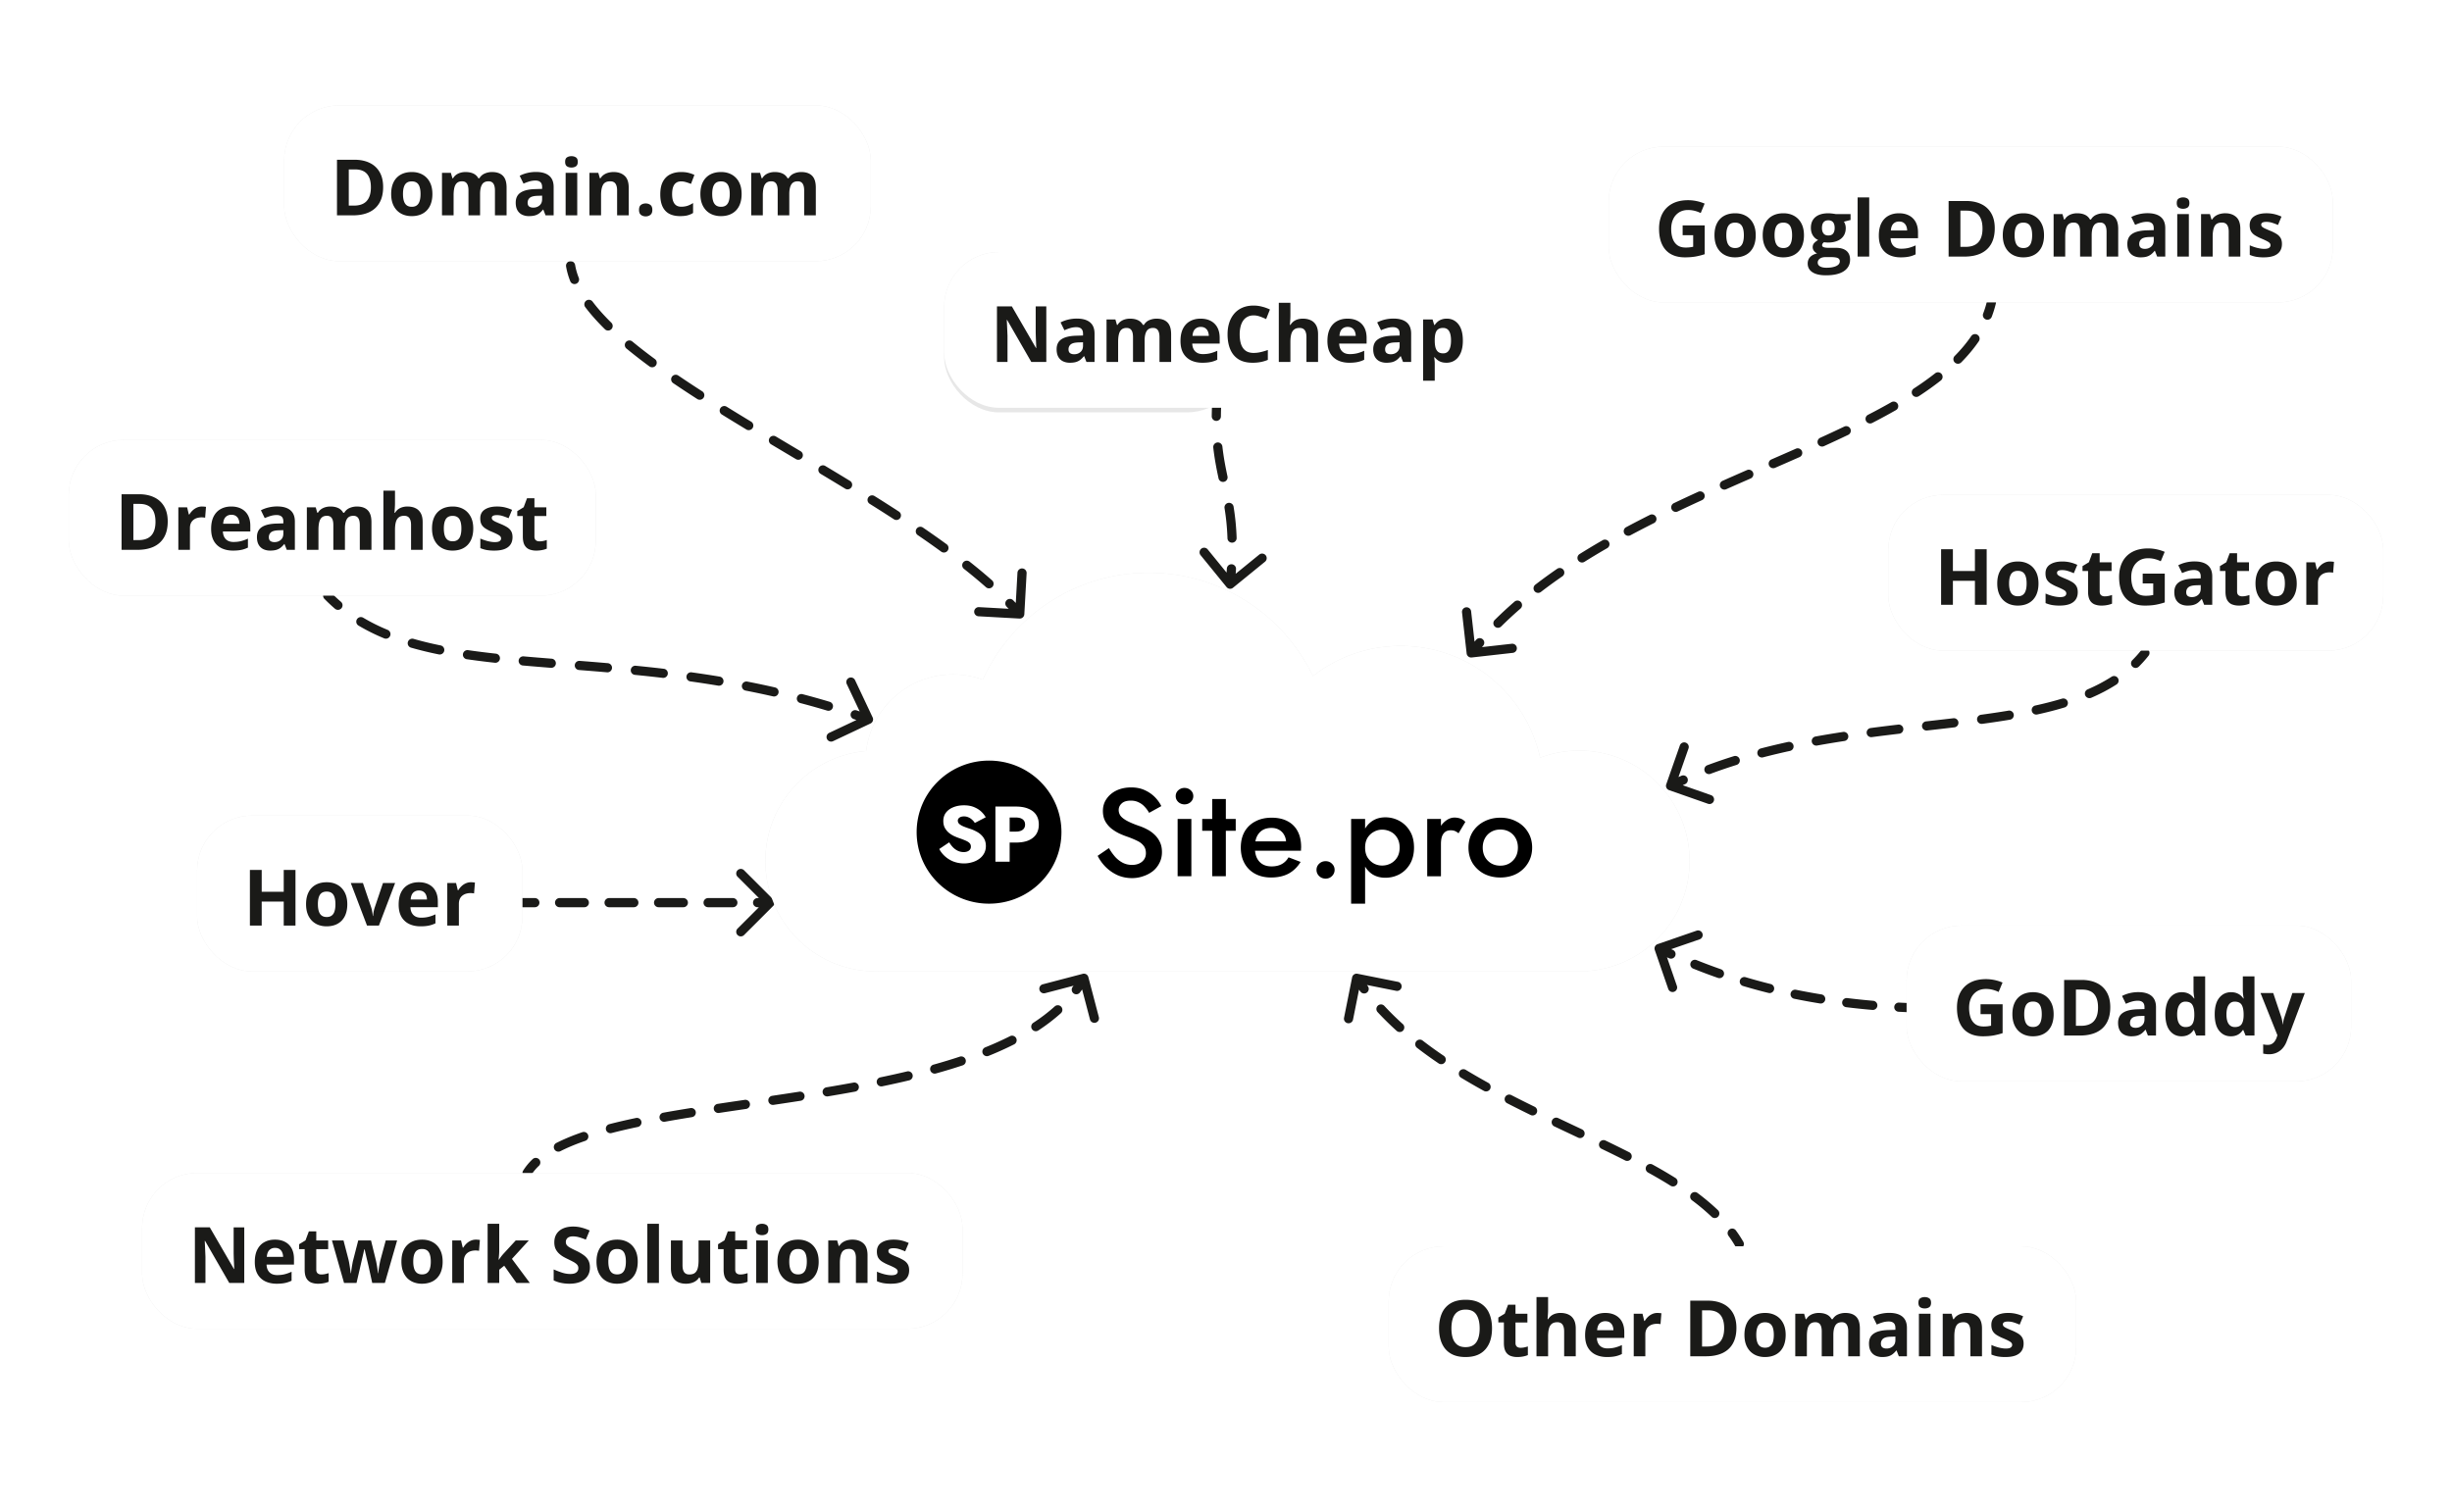 <svg width="535" height="330" fill="none" xmlns="http://www.w3.org/2000/svg"><path d="M264.502 87.445a1 1 0 1 1 1.996.11l-.998-.055-.998-.055Zm4.531 40.83a1 1 0 0 1-1.407-.144l-5.683-6.979a1 1 0 0 1 1.551-1.262l5.051 6.203 6.204-5.051a1 1 0 0 1 1.263 1.551l-6.979 5.682Zm-2.644-37.406a1 1 0 1 1-2-.018l1 .01 1 .008Zm-1.665 6.807a1 1 0 0 1 1.988-.224l-.994.112-.994.112Zm3.101 6.294a1 1 0 0 1-1.956.418l.978-.209.978-.209Zm-.641 6.949a1 1 0 1 1 1.974-.319l-.987.159-.987.16Zm2.634 6.484a1 1 0 0 1-1.999.066l.999-.033 1-.033Zm-2.13 6.678a1 1 0 0 1 1.996.132l-.998-.066-.998-.066ZM265.5 87.5l.998.055a71.039 71.039 0 0 0-.109 3.314l-1-.009-1-.009a73.6 73.6 0 0 1 .113-3.406l.998.055Zm.218 10.064.994-.111c.269 2.397.676 4.473 1.113 6.517l-.978.209-.978.209c-.441-2.067-.865-4.218-1.145-6.712l.994-.112Zm2.453 13.195.987-.159c.326 2.018.574 4.222.66 6.803l-1 .033-.999.033a51.024 51.024 0 0 0-.635-6.55l.987-.16Zm.515 13.388.998.066a94.393 94.393 0 0 1-.288 3.389l-.995-.102-.994-.102c.119-1.167.212-2.27.281-3.317l.998.066Zm-143.2-66.315a1 1 0 0 0-1.972.336L124.5 58l.986-.168Zm96.959 77.166a.998.998 0 0 0 1.053-.943l.5-8.986a1.001 1.001 0 0 0-1.997-.111l-.444 7.988-7.988-.444a1.001 1.001 0 0 0-.111 1.997l8.987.499Zm-98.022-73.626a1 1 0 0 0 1.86-.735l-.93.367-.93.368Zm4.871 4.455a1 1 0 1 0-1.597 1.204l.799-.602.798-.602Zm2.676 6.014a1 1 0 1 0 1.403-1.425l-.702.713-.701.712Zm6.011 2.703a1 1 0 1 0-1.273 1.542l.636-.771.637-.772Zm3.729 5.427a1 1 0 0 0 1.185-1.611l-.593.805-.592.806Zm6.3 1.997a1 1 0 1 0-1.124 1.654l.562-.827.562-.827Zm4.135 5.124a1 1 0 0 0 1.082-1.682l-.541.841-.541.841Zm6.393 1.664a1 1 0 0 0-1.053 1.7l.527-.85.526-.85Zm4.313 4.979a1 1 0 0 0 1.035-1.712l-.518.856-.517.856Zm6.422 1.52a1 1 0 0 0-1.025 1.718l.513-.859.512-.859Zm4.376 4.934a1 1 0 1 0 1.023-1.718l-.511.86-.512.858Zm6.422 1.506a1 1 0 1 0-1.029 1.715l.514-.858.515-.857Zm4.343 4.962a1 1 0 0 0 1.041-1.708l-.52.854-.521.854Zm6.401 1.602a1 1 0 0 0-1.062 1.695l.531-.848.531-.847Zm4.224 5.065a1 1 0 1 0 1.09-1.677l-.545.839-.545.838Zm6.335 1.814a1 1 0 1 0-1.128 1.652l.564-.826.564-.826Zm3.994 5.259a1 1 0 1 0 1.177-1.617l-.588.808-.589.809Zm6.209 2.196a1 1 0 1 0-1.241 1.568l.621-.784.62-.784Zm3.556 5.564a1 1 0 1 0 1.323-1.5l-.661.75-.662.75Zm5.937 2.858a1 1 0 1 0-1.427 1.401l.713-.701.714-.7ZM124.5 58l-.986.168a16.11 16.11 0 0 0 .909 3.204l.93-.367.93-.368c-.373-.944-.64-1.88-.797-2.805L124.5 58Zm3.996 8.43-.799.601c1.213 1.61 2.649 3.212 4.273 4.81l.701-.712.702-.713c-1.569-1.545-2.937-3.074-4.079-4.589l-.798.602Zm8.848 8.885-.636.77a112.655 112.655 0 0 0 5.002 3.886l.592-.806.593-.805a111.073 111.073 0 0 1-4.914-3.817l-.637.772Zm10.104 7.48-.562.827a247.074 247.074 0 0 0 5.259 3.47l.541-.84.541-.842a243.907 243.907 0 0 1-5.217-3.442l-.562.827Zm10.564 6.811-.527.85a591.497 591.497 0 0 0 5.366 3.279l.517-.856.518-.856a591.341 591.341 0 0 1-5.348-3.267l-.526.85Zm10.749 6.508-.513.859c1.789 1.067 3.593 2.14 5.401 3.216l.512-.859.511-.86a4370.367 4370.367 0 0 1-5.399-3.215l-.512.859Zm10.795 6.438-.514.858a813.814 813.814 0 0 1 5.372 3.247l.521-.854.52-.854a873.417 873.417 0 0 0-5.384-3.254l-.515.857Zm10.728 6.554-.531.848a379.242 379.242 0 0 1 5.286 3.37l.545-.838.545-.839a376.61 376.61 0 0 0-5.314-3.388l-.531.847Zm10.526 6.858-.564.826a206.773 206.773 0 0 1 5.122 3.607l.589-.809.588-.808a211.062 211.062 0 0 0-5.171-3.642l-.564.826Zm10.147 7.413-.621.784a117.204 117.204 0 0 1 4.797 3.996l.662-.75.661-.75a118.909 118.909 0 0 0-4.879-4.064l-.62.784Zm9.399 8.338-.713.701a67.321 67.321 0 0 1 2.112 2.251l.745-.667.745-.667a69.447 69.447 0 0 0-2.175-2.318l-.714.7Zm-29.952 24.858a1 1 0 0 1-.477 1.331l-8.138 3.843a1 1 0 1 1-.854-1.808l7.234-3.417-3.416-7.233a1 1 0 1 1 1.808-.855l3.843 8.139Zm-119.62-25.874a1 1 0 0 1 1.431-1.398L71.5 130l-.715.699Zm115.487 26.235a1 1 0 0 1 .641-1.895l-.321.948-.32.947Zm-5.231-3.766a1 1 0 1 1-.574 1.916l.287-.958.287-.958Zm-6.435.27a1 1 0 0 1 .507-1.935l-.254.967-.253.968Zm-5.489-3.404a1 1 0 0 1-.444 1.95l.222-.975.222-.975Zm-6.416.688a1 1 0 1 1 .384-1.962l-.192.981-.192.981Zm-5.673-3.055a1 1 0 1 1-.328 1.973l.164-.987.164-.986Zm-6.366 1.051a1 1 0 1 1 .277-1.98l-.138.99-.139.99Zm-5.831-2.763a1 1 0 1 1-.232 1.987l.116-.994.116-.993Zm-6.302 1.333a1 1 0 0 1 .197-1.991l-.098.996-.099.995Zm-5.932-2.554a1 1 0 1 1-.171 1.992l.085-.996.086-.996Zm-6.266 1.494a1 1 0 0 1 .158-1.994l-.079.997-.079.997Zm-5.966-2.473a1 1 0 1 1-.158 1.994l.079-.997.079-.997Zm-6.275 1.487a1 1 0 1 1 .176-1.992l-.088.996-.088.996Zm-5.902-2.586a1 1 0 1 1-.218 1.988l.109-.994.109-.994Zm-6.343 1.215a1 1 0 0 1 .288-1.979l-.144.99-.144.989Zm-5.7-3.01a1 1 0 0 1-.398 1.961l.199-.98.198-.981Zm-6.433.497a1 1 0 1 1 .553-1.921l-.276.96-.277.961Zm-5.13-3.891a1 1 0 0 1-.765 1.848l.382-.924.383-.924Zm-6.375-.947a1 1 0 0 1 1.023-1.718l-.511.859-.512.859Zm-3.817-5.184a1 1 0 0 1-1.3 1.52l.65-.76.65-.76ZM189.5 157l-.337.941c-.967-.347-1.931-.682-2.892-1.007l.32-.947.321-.948c.972.329 1.947.669 2.925 1.019l-.337.942Zm-8.747-2.874-.287.958a176.81 176.81 0 0 0-5.861-1.646l.253-.968.254-.967c1.961.515 3.937 1.068 5.928 1.665l-.287.958Zm-11.859-3.117-.222.975a200.24 200.24 0 0 0-5.972-1.262l.192-.981.192-.981c1.992.389 4.003.812 6.032 1.274l-.222.975Zm-12.031-2.356-.164.987a239.921 239.921 0 0 0-6.038-.922l.139-.99.138-.99c2.007.28 4.037.588 6.089.929l-.164.986Zm-12.149-1.705-.116.994a325.433 325.433 0 0 0-6.07-.654l.099-.995.098-.996c2.007.199 4.043.416 6.105.658l-.116.993Zm-12.204-1.218-.085.996c-2.063-.177-4.095-.34-6.095-.498l.079-.997.079-.997c2.001.158 4.038.322 6.108.5l-.086.996Zm-12.225-.978-.079.997c-2.078-.164-4.118-.33-6.117-.507l.088-.996.088-.996c1.99.176 4.023.341 6.099.505l-.079.997Zm-12.207-1.102-.109.994a171.017 171.017 0 0 1-6.125-.773l.144-.989.144-.99c1.962.286 3.981.537 6.055.764l-.109.994Zm-12.133-1.808-.2.98a77.56 77.56 0 0 1-6.034-1.464l.276-.961.277-.96a75.56 75.56 0 0 0 5.88 1.424l-.2.981Zm-11.747-3.451-.382.924a43.138 43.138 0 0 1-5.61-2.795l.511-.859.513-.859a41.028 41.028 0 0 0 5.35 2.665l-.382.924Zm-10.46-6.295-.65.76a35.44 35.44 0 0 1-2.303-2.157L71.5 130l.715-.699c.7.717 1.426 1.395 2.174 2.035l-.65.76Zm246.268 10.516a1 1 0 0 0 1.106.882l8.943-1.008a1 1 0 1 0-.224-1.987l-7.949.895-.896-7.949a1 1 0 1 0-1.987.224l1.007 8.943Zm115.467-76.38a1 1 0 1 0-1.946-.464l.973.232.973.232Zm-111.857 74.686a1 1 0 0 0-1.512-1.309l.756.654.756.655Zm2.516-5.613a1 1 0 0 0 1.409 1.42l-.705-.71-.704-.71Zm5.63-2.489a1 1 0 0 0-1.31-1.511l.655.755.655.756Zm3.244-5.224a1 1 0 1 0 1.218 1.586l-.609-.793-.609-.793Zm5.882-1.807a1 1 0 1 0-1.136-1.647l.568.823.568.824Zm3.765-4.868a1 1 0 0 0 1.062 1.695l-.531-.847-.531-.848Zm6.021-1.283a1 1 0 0 0-.999-1.733l.5.866.499.867Zm4.119-4.573a1 1 0 0 0 .944 1.763l-.472-.881-.472-.882Zm6.089-.902a1 1 0 0 0-.898-1.787l.449.893.449.894Zm4.35-4.353a1 1 0 1 0 .86 1.805l-.43-.903-.43-.902Zm6.122-.651a1 1 0 1 0-.833-1.818l.417.909.416.909Zm4.485-4.214a1 1 0 1 0 .812 1.828l-.406-.914-.406-.914Zm6.132-.515a1 1 0 0 0-.801-1.833l.4.917.401.916Zm4.532-4.159a.999.999 0 1 0 .799 1.833l-.399-.917-.4-.916Zm6.141-.509a1 1 0 0 0-.809-1.83l.404.915.405.915Zm4.496-4.206a1 1 0 0 0 .829 1.82l-.414-.91-.415-.91Zm6.118-.646a1 1 0 0 0-.864-1.804l.432.902.432.902Zm4.323-4.376a1 1 0 1 0 .916 1.778l-.458-.889-.458-.889Zm6.081-1.016a1 1 0 1 0-.991-1.737l.496.869.495.868Zm3.913-4.723a1 1 0 0 0 1.095 1.674l-.547-.837-.548-.837Zm5.914-1.77a1 1 0 0 0-1.237-1.571l.619.786.618.786Zm3.017-5.346a1 1 0 1 0 1.424 1.404l-.712-.702-.712-.702Zm5.249-3.197a1 1 0 1 0-1.651-1.129l.825.565.826.564Zm.952-6.054a1 1 0 0 0 1.869.713l-.934-.356-.935-.357ZM321 142.5l.782.623a69.987 69.987 0 0 1 1.834-2.205l-.756-.655-.756-.654a71.691 71.691 0 0 0-1.886 2.268l.782.623Zm5.836-6.485.705.71a84.756 84.756 0 0 1 4.221-3.909l-.655-.756-.655-.755a87.218 87.218 0 0 0-4.32 4l.704.71Zm8.779-7.63.609.793a111.65 111.65 0 0 1 4.664-3.393l-.568-.824-.568-.823a114.202 114.202 0 0 0-4.746 3.454l.609.793Zm9.569-6.62.531.847a154.845 154.845 0 0 1 4.959-2.978l-.499-.867-.5-.866a155.48 155.48 0 0 0-5.022 3.016l.531.848Zm10.081-5.822.472.881c1.7-.909 3.417-1.797 5.145-2.665l-.449-.894-.449-.893c-1.742.875-3.474 1.77-5.191 2.689l.472.882Zm10.397-5.235.43.903c1.75-.834 3.505-1.652 5.262-2.456l-.416-.909-.417-.909a359.453 359.453 0 0 0-5.289 2.469l.43.902Zm10.583-4.853.406.914a918.93 918.93 0 0 1 5.32-2.343l-.401-.916-.4-.917c-1.767.773-3.546 1.555-5.331 2.348l.406.914Zm10.658-4.672.399.917c1.8-.785 3.582-1.565 5.342-2.342l-.405-.915-.404-.914c-1.755.775-3.534 1.553-5.332 2.338l.4.916Zm10.652-4.721.414.91c1.798-.819 3.563-1.64 5.289-2.466l-.432-.902-.432-.902a302.15 302.15 0 0 1-5.254 2.45l.415.91Zm10.484-5.043.458.89a139.15 139.15 0 0 0 5.165-2.795l-.495-.868-.496-.869a135.82 135.82 0 0 1-5.09 2.753l.458.89Zm10.084-5.791.547.837a67.57 67.57 0 0 0 4.819-3.443l-.618-.786-.619-.786a65.364 65.364 0 0 1-4.677 3.34l.548.838Zm9.095-7.251.712.702c1.444-1.465 2.727-2.995 3.825-4.6l-.826-.565-.825-.564c-1.022 1.495-2.227 2.933-3.598 4.325l.712.702Zm6.424-9.596.934.356c.36-.944.66-1.912.897-2.905L434.5 66l-.973-.232c-.216.907-.49 1.792-.82 2.656l.935.357Zm-70.086 102.388a1 1 0 0 0 .613 1.274l8.494 2.977a1 1 0 0 0 .661-1.888l-7.55-2.646 2.646-7.549a1 1 0 0 0-1.887-.662l-2.977 8.494Zm105.228-28.049a.999.999 0 1 0-1.568-1.24l.784.62.784.62Zm-101.123 28.022a1 1 0 1 0-.809-1.829l.405.914.404.915Zm4.863-4.136a1 1 0 0 0 .699 1.874l-.349-.937-.35-.937Zm6.387-.07a1 1 0 0 0-.597-1.909l.298.954.299.955Zm5.28-3.589a1 1 0 1 0 .505 1.935l-.253-.968-.252-.967Zm6.364.539a1 1 0 0 0-.424-1.955l.212.977.212.978Zm5.56-3.143a1 1 0 0 0 .356 1.968l-.178-.984-.178-.984Zm6.31.978a1 1 0 1 0-.302-1.977l.151.988.151.989Zm5.727-2.831a1 1 0 1 0 .262 1.983l-.131-.992-.131-.991Zm6.265 1.236a1 1 0 0 0-.235-1.986l.117.993.118.993Zm5.797-2.683a1.001 1.001 0 0 0 .226 1.988l-.113-.994-.113-.994Zm6.259 1.292a1.001 1.001 0 0 0-.235-1.986l.118.993.117.993Zm5.764-2.742a.999.999 0 1 0 .269 1.982l-.134-.991-.135-.991Zm6.293 1.079a1 1 0 1 0-.33-1.972l.165.986.165.986Zm5.577-3.101a1 1 0 1 0 .428 1.953l-.214-.977-.214-.976Zm6.375.422a1 1 0 1 0-.579-1.915l.289.957.29.958Zm5.018-3.94a.999.999 0 1 0 .794 1.836l-.397-.918-.397-.918Zm6.298-1.07a1 1 0 1 0-1.082-1.682l.541.841.541.841Zm3.478-5.327a1 1 0 1 0 1.413 1.415l-.707-.707-.706-.708ZM364.5 171.499l.433.902a94.072 94.072 0 0 1 2.728-1.259l-.404-.915-.405-.914a94.13 94.13 0 0 0-2.785 1.285l.433.901Zm8.374-3.556.349.937a110.858 110.858 0 0 1 5.688-1.944l-.299-.955-.298-.954a113.594 113.594 0 0 0-5.79 1.979l.35.937Zm11.569-3.629.253.968c1.95-.509 3.905-.972 5.859-1.396l-.212-.978-.212-.977c-1.979.43-3.961.9-5.94 1.416l.252.967Zm11.85-2.587.178.984c1.991-.361 3.977-.688 5.954-.99l-.151-.989-.151-.988c-1.993.304-3.997.635-6.008.999l.178.984Zm11.99-1.846.131.992c2.016-.266 4.019-.512 6.003-.747l-.118-.993-.117-.993c-1.99.235-4.002.483-6.03.75l.131.991Zm12.044-1.444.113.994c2.038-.232 4.052-.461 6.033-.696l-.117-.993-.118-.993c-1.976.234-3.985.462-6.024.694l.113.994Zm12.045-1.453.134.991c2.052-.278 4.063-.575 6.024-.903l-.165-.986-.165-.986c-1.935.323-3.925.617-5.963.893l.135.991Zm11.949-2.037.214.977a80.216 80.216 0 0 0 5.947-1.531l-.29-.958-.289-.957a77.44 77.44 0 0 1-5.796 1.493l.214.976Zm11.576-3.576.397.918c1.953-.845 3.793-1.805 5.504-2.906l-.541-.841-.541-.841a36.045 36.045 0 0 1-5.216 2.752l.397.918Zm10.085-6.607.707.707c.74-.738 1.439-1.52 2.095-2.351l-.784-.62-.784-.62a24.99 24.99 0 0 1-1.94 2.176l.706.708Zm-26.052 73.738a1.001 1.001 0 0 1 .14 1.996l-.07-.998-.07-.998Zm-78.875-11.175a1 1 0 0 1 .618-1.272l8.507-2.939a1 1 0 0 1 .653 1.891l-7.561 2.612 2.612 7.561a1 1 0 0 1-1.891.653l-2.938-8.506Zm76.151 13.355a.999.999 0 1 1-.117-1.996l.058.998.059.998Zm-5.8-1.733a1 1 0 0 1 .068 1.999l-.034-1-.034-.999Zm-5.667 2.116a1 1 0 1 1-.014-2l.007 1 .007 1Zm-5.694-2.041a1 1 0 0 1-.044 2l.022-1 .022-1Zm-5.78 1.786a1 1 0 1 1 .106-1.997l-.053.998-.053.999Zm-5.556-2.391a1 1 0 0 1-.173 1.993l.086-.997.087-.996Zm-5.886 1.396a1 1 0 1 1 .244-1.985l-.122.993-.122.992Zm-5.368-2.782a1.001 1.001 0 0 1-.319 1.975l.16-.987.159-.988Zm-5.977.942a1 1 0 0 1 .399-1.96l-.2.98-.199.98Zm-5.128-3.21a1 1 0 1 1-.483 1.941l.242-.971.241-.97Zm-6.033.426a1 1 0 1 1 .57-1.917l-.285.959-.285.958Zm-4.818-3.655a.999.999 0 1 1-.658 1.888l.329-.944.329-.944Zm-6.049-.135a1 1 0 1 1 .747-1.855l-.374.928-.373.927Zm-4.455-4.092a1 1 0 1 1-.833 1.818l.417-.909.416-.909ZM440 219.5l.07.998c-.963.067-1.918.129-2.864.184l-.059-.998-.058-.998c.938-.055 1.885-.116 2.841-.184l.07.998Zm-8.56.448.034 1c-1.948.066-3.859.104-5.735.117l-.007-1-.007-1c1.858-.012 3.751-.051 5.681-.116l.034.999Zm-11.417.076-.022 1a186.55 186.55 0 0 1-5.736-.214l.053-.999.053-.998c1.852.098 3.743.169 5.674.211l-.022 1Zm-11.401-.609-.086.997a160.533 160.533 0 0 1-5.713-.597l.122-.992.122-.993c1.838.226 3.718.423 5.642.589l-.087.996Zm-11.326-1.394-.16.987a142.25 142.25 0 0 1-5.658-1.033l.199-.98.2-.98c1.814.37 3.673.71 5.578 1.018l-.159.988Zm-11.187-2.286-.242.971a127.813 127.813 0 0 1-5.55-1.515l.285-.958.285-.959c1.773.527 3.594 1.025 5.463 1.491l-.241.97Zm-10.939-3.255-.329.944a121.512 121.512 0 0 1-5.391-2.023l.373-.927.374-.928c1.719.692 3.486 1.356 5.302 1.99l-.329.944Zm-10.591-4.262-.417.909c-.878-.403-1.745-.812-2.599-1.228L362 207l.437-.899c.841.409 1.694.812 2.558 1.208l-.416.909Zm-68.383 4.301a1.001 1.001 0 0 0-1.177.785l-1.765 8.825a1 1 0 0 0 1.962.392l1.568-7.844 7.845 1.569a1 1 0 0 0 .392-1.962l-8.825-1.765ZM378.634 272a1 1 0 0 0 1.732-1l-.866.5-.866.5Zm-81.779-55.563a1 1 0 0 0 1.599-1.201l-.799.6-.8.601Zm5.204 3.107a1 1 0 1 0-1.467 1.359l.733-.68.734-.679Zm2.675 5.435a1 1 0 1 0 1.339-1.486l-.669.743-.67.743Zm5.68 2.128a1 1 0 1 0-1.222 1.583l.611-.792.611-.791Zm3.468 4.967a1 1 0 1 0 1.121-1.656l-.561.828-.56.828Zm5.902 1.398a1.001 1.001 0 0 0-1.035 1.712l.518-.856.517-.856Zm3.956 4.593a1 1 0 1 0 .967-1.75l-.483.875-.484.875Zm5.995.925a1 1 0 0 0-.915 1.778l.457-.889.458-.889Zm4.222 4.35a.999.999 0 1 0 .878-1.797l-.439.899-.439.898Zm6.027.68a1 1 0 0 0-.858 1.807l.429-.903.429-.904Zm4.321 4.255a1 1 0 1 0 .854-1.808l-.427.904-.427.904Zm6.026.657a1 1 0 1 0-.869 1.801l.435-.901.434-.9Zm4.248 4.327a1 1 0 0 0 .905-1.784l-.453.892-.452.892Zm6.001.907a1 1 0 1 0-.967 1.75l.484-.875.483-.875Zm3.925 4.617a1 1 0 0 0 1.062-1.696l-.531.848-.531.848Zm5.86 1.571a1 1 0 0 0-1.197 1.602l.599-.801.598-.801Zm3.09 5.202a1 1 0 1 0 1.383-1.445l-.691.723-.692.722Zm5.286 2.961a1 1 0 0 0-1.612 1.183l.806-.591.806-.592ZM296 213.5l-.832.555a52.675 52.675 0 0 0 1.687 2.382l.8-.601.799-.6a50.565 50.565 0 0 1-1.622-2.291l-.832.555Zm5.325 6.723-.733.68a64.508 64.508 0 0 0 4.142 4.076l.67-.743.669-.743a62.621 62.621 0 0 1-4.014-3.949l-.734.679Zm8.478 7.675-.611.792a92.09 92.09 0 0 0 4.69 3.384l.56-.828.561-.828a90.212 90.212 0 0 1-4.589-3.311l-.611.791Zm9.464 6.43-.518.856c1.64.992 3.307 1.951 4.991 2.881l.484-.875.483-.875a145.859 145.859 0 0 1-4.923-2.843l-.517.856Zm10.01 5.551-.457.889c1.706.878 3.421 1.733 5.137 2.572l.439-.898.439-.899a278.692 278.692 0 0 1-5.1-2.553l-.458.889Zm10.278 5.045-.429.903c1.738.825 3.469 1.64 5.179 2.448l.427-.904.427-.904c-1.713-.809-3.439-1.622-5.175-2.447l-.429.904Zm10.342 4.908-.435.901c1.741.84 3.45 1.68 5.117 2.526l.452-.892.453-.892a288.313 288.313 0 0 0-5.153-2.543l-.434.9Zm10.2 5.209-.484.875c1.699.938 3.334 1.891 4.892 2.867l.531-.848.531-.848a106.156 106.156 0 0 0-4.987-2.921l-.483.875Zm9.67 6.114-.599.801a46.302 46.302 0 0 1 4.287 3.6l.692-.722.691-.723a48.252 48.252 0 0 0-4.473-3.757l-.598.801Zm8.168 7.954-.806.591a25.619 25.619 0 0 1 1.505 2.3l.866-.5.866-.5a27.127 27.127 0 0 0-1.625-2.483l-.806.592ZM114 196a1 1 0 0 0 0 2v-2Zm54.707 1.707a.999.999 0 0 0 0-1.414l-6.364-6.364a.999.999 0 1 0-1.414 1.414l5.657 5.657-5.657 5.657a.999.999 0 1 0 1.414 1.414l6.364-6.364Zm-52.01.293a1 1 0 1 0 0-2v2Zm5.401-2a1 1 0 0 0 0 2v-2Zm5.398 2a1 1 0 1 0 0-2v2Zm5.401-2a1 1 0 0 0 0 2v-2Zm5.401 2a1 1 0 0 0 0-2v2Zm5.401-2a1 1 0 0 0 0 2v-2Zm5.401 2a1 1 0 0 0 0-2v2Zm5.401-2a1 1 0 1 0 0 2v-2Zm5.401 2a1 1 0 0 0 0-2v2Zm5.4-2a1 1 0 0 0 0 2v-2ZM114 197v1h2.697v-2H114v1Zm8.098 0v1h5.398v-2h-5.398v1Zm10.799 0v1h5.401v-2h-5.401v1Zm10.802 0v1h5.401v-2h-5.401v1Zm10.802 0v1h5.401v-2h-5.401v1Zm10.801 0v1H168v-2h-2.698v1Zm-51.15 58.47a1 1 0 0 0 1.696 1.06L115 256l-.848-.53Zm123.315-42.224a1 1 0 0 0-1.221-.713l-8.705 2.282a1 1 0 1 0 .507 1.934l7.738-2.028 2.029 7.738a1 1 0 1 0 1.934-.507l-2.282-8.706Zm-119.88 41.184a1 1 0 1 0-1.38-1.448l.69.724.69.724Zm3.794-4.977a1 1 0 0 0 .909 1.782l-.454-.891-.455-.891Zm6.32-.466a1 1 0 0 0-.651-1.892l.325.946.326.946Zm5.196-3.63a1.001 1.001 0 0 0 .502 1.936l-.251-.968-.251-.968Zm6.289.591a1 1 0 0 0-.411-1.957l.205.979.206.978Zm5.535-3.107a1 1 0 0 0 .353 1.969l-.177-.984-.176-.985Zm6.238.972a1 1 0 1 0-.318-1.974l.159.987.159.987Zm5.625-2.897a1 1 0 0 0 .298 1.978l-.149-.989-.149-.989Zm6.239 1.096a1.001 1.001 0 0 0-.291-1.979l.146.989.145.99Zm5.65-2.855a1 1 0 0 0 .294 1.978l-.147-.989-.147-.989Zm6.235 1.077a1 1 0 0 0-.308-1.977l.154.989.154.988Zm5.61-2.929a1 1 0 0 0 .33 1.973l-.165-.986-.165-.987Zm6.261.934a1 1 0 0 0-.363-1.967l.181.983.182.984Zm5.506-3.113a1 1 0 0 0 .406 1.959l-.203-.98-.203-.979Zm6.294.652a1 1 0 0 0-.463-1.946l.231.973.232.973Zm5.322-3.433a1 1 0 1 0 .536 1.926l-.268-.963-.268-.963Zm6.328.168a1 1 0 1 0-.629-1.898l.315.949.314.949Zm4.935-3.932a1 1 0 1 0 .748 1.855l-.374-.928-.374-.927Zm6.312-.656a1 1 0 0 0-.903-1.785l.451.893.452.892Zm4.192-4.712a1 1 0 1 0 1.097 1.672l-.549-.836-.548-.836Zm5.988-2.069a1 1 0 1 0-1.337-1.487l.668.744.669.743Zm2.584-5.744a.999.999 0 1 0 1.601 1.198l-.801-.599-.8-.599ZM115 256l.848.53a10.873 10.873 0 0 1 1.739-2.1l-.69-.724-.69-.724a12.926 12.926 0 0 0-2.055 2.488l.848.53Zm6.836-5.656.454.891c1.594-.813 3.405-1.558 5.411-2.248l-.326-.946-.325-.946c-2.071.713-3.973 1.493-5.669 2.358l.455.891Zm11.312-4.019.251.968c1.834-.475 3.767-.921 5.787-1.345l-.206-.978-.205-.979c-2.044.429-4.008.882-5.878 1.366l.251.968Zm11.749-2.499.177.984c1.911-.343 3.876-.673 5.885-.997l-.159-.987-.159-.987c-2.018.324-3.995.657-5.92 1.002l.176.985Zm11.836-1.921.149.989c1.954-.295 3.937-.588 5.941-.882l-.145-.99-.146-.989c-2.004.295-3.99.588-5.948.883l.149.989Zm11.887-1.759.147.989a896.85 896.85 0 0 0 5.941-.901l-.154-.988-.154-.989c-1.98.308-3.958.607-5.927.9l.147.989Zm11.863-1.854.165.986a376.05 376.05 0 0 0 5.931-1.039l-.182-.984-.181-.983c-1.955.36-3.924.703-5.898 1.033l.165.987Zm11.805-2.187.203.98c1.986-.412 3.951-.846 5.888-1.307l-.232-.973-.231-.973c-1.916.456-3.862.886-5.831 1.294l.203.979Zm11.681-2.797.268.963c1.976-.549 3.91-1.134 5.792-1.758l-.314-.949-.315-.949a121.92 121.92 0 0 1-5.699 1.73l.268.963Zm11.369-3.8.374.928a72.602 72.602 0 0 0 5.564-2.511l-.452-.892-.451-.893a70.117 70.117 0 0 1-5.409 2.441l.374.927Zm10.678-5.459.549.836a40.591 40.591 0 0 0 4.891-3.741l-.669-.743-.668-.744a38.755 38.755 0 0 1-4.651 3.556l.548.836Zm8.824-8.05.801.599a27.55 27.55 0 0 0 1.722-2.593l-.863-.505-.863-.505a25.701 25.701 0 0 1-1.597 2.405l.8.599Z" fill="#1A1A18"/><g filter="url(#Domain_banner__a)"><rect x="31" y="256" width="179" height="34" rx="12" fill="#474747" fill-opacity=".13"/></g><rect x="31" y="256" width="179" height="34" rx="12" fill="#fff"/><path d="M53.294 280h-3.271l-5.28-9.181h-.074c.022.382.041.767.058 1.154l.05 1.162.05 1.154V280h-2.3v-12.136h3.246l5.27 9.09h.06c-.012-.377-.026-.75-.043-1.121l-.05-1.112-.032-1.113v-5.744h2.316V280Zm6.69-9.455c.858 0 1.596.166 2.216.498.62.327 1.099.803 1.436 1.428.338.626.507 1.389.507 2.291v1.229h-5.985c.027.714.24 1.275.639 1.685.404.404.963.606 1.677.606.592 0 1.134-.061 1.627-.183a8.262 8.262 0 0 0 1.519-.548v1.959a6.02 6.02 0 0 1-1.445.498c-.498.105-1.104.158-1.818.158-.93 0-1.754-.172-2.473-.515a3.844 3.844 0 0 1-1.685-1.568c-.404-.703-.606-1.589-.606-2.657 0-1.084.182-1.986.548-2.706.37-.725.885-1.267 1.544-1.627.658-.365 1.424-.548 2.299-.548Zm.017 1.802c-.493 0-.902.157-1.229.473-.321.315-.506.811-.556 1.486h3.553a2.506 2.506 0 0 0-.208-1.005 1.562 1.562 0 0 0-.581-.697c-.255-.172-.581-.257-.98-.257Zm10.11 5.802c.276 0 .545-.028.805-.083.266-.055.529-.125.789-.208v1.885a4.697 4.697 0 0 1-1.013.299 6.44 6.44 0 0 1-1.312.124 3.995 3.995 0 0 1-1.494-.266 2.122 2.122 0 0 1-1.037-.938c-.25-.448-.374-1.07-.374-1.867v-4.474h-1.212v-1.071l1.395-.847.73-1.959h1.619v1.976h2.598v1.901h-2.598v4.474c0 .354.1.62.299.797.204.171.473.257.805.257ZM81.217 280l-.714-3.246a29.271 29.271 0 0 0-.19-.855c-.089-.381-.186-.788-.291-1.22-.1-.437-.194-.841-.282-1.212l-.183-.813h-.075l-.182.813a79.63 79.63 0 0 1-.282 1.212l-.283 1.237c-.088.382-.155.672-.199.872L77.79 280h-2.723l-2.64-9.28h2.524l1.071 4.109c.072.287.141.63.207 1.029.067.393.125.775.175 1.145.055.366.097.656.124.872h.067c.01-.16.033-.374.066-.639.039-.266.08-.54.125-.822l.133-.772c.044-.232.077-.39.1-.473l1.145-4.449h2.789l1.087 4.449c.039.16.089.415.15.764.066.348.124.708.174 1.079.05.365.077.653.083.863h.066a41.646 41.646 0 0 1 .307-2c.078-.41.155-.759.233-1.046l1.112-4.109h2.482L83.973 280h-2.756Zm15.365-4.657c0 .775-.105 1.461-.315 2.059a4.053 4.053 0 0 1-.905 1.519 3.82 3.82 0 0 1-1.428.93c-.553.21-1.179.315-1.876.315a4.993 4.993 0 0 1-1.801-.315 4.021 4.021 0 0 1-1.42-.93 4.332 4.332 0 0 1-.93-1.519c-.215-.598-.323-1.284-.323-2.059 0-1.029.183-1.901.548-2.614a3.756 3.756 0 0 1 1.56-1.627c.676-.371 1.48-.557 2.416-.557.869 0 1.638.186 2.307.557.676.37 1.204.913 1.586 1.627.387.713.581 1.585.581 2.614Zm-6.416 0c0 .609.066 1.121.199 1.536.133.415.34.728.622.938.282.21.65.315 1.104.315.449 0 .811-.105 1.088-.315.282-.21.487-.523.614-.938.133-.415.2-.927.2-1.536 0-.614-.067-1.123-.2-1.527-.127-.41-.332-.717-.614-.921-.282-.205-.65-.308-1.104-.308-.67 0-1.157.23-1.461.689-.3.46-.449 1.149-.449 2.067Zm13.688-4.798c.127 0 .273.009.439.025.172.011.31.028.415.05l-.19 2.374a1.514 1.514 0 0 0-.357-.058 3.515 3.515 0 0 0-1.345.1 2.344 2.344 0 0 0-.822.406 1.922 1.922 0 0 0-.581.731c-.138.299-.207.667-.207 1.104V280h-2.532v-9.28h1.917l.374 1.56h.124c.183-.315.41-.603.681-.863.277-.266.589-.476.938-.631a2.75 2.75 0 0 1 1.146-.241Zm5.071-3.461v5.777c0 .349-.014.698-.041 1.046-.028.349-.058.697-.092 1.046h.034c.171-.243.346-.484.523-.722.182-.238.376-.468.581-.689l2.598-2.822h2.855l-3.685 4.026 3.909 5.254h-2.921l-2.673-3.76-1.088.871V280h-2.531v-12.916h2.531Zm19.789 9.546c0 .719-.174 1.345-.523 1.876-.348.531-.857.941-1.527 1.228-.664.288-1.472.432-2.424.432-.42 0-.833-.028-1.237-.083a8.469 8.469 0 0 1-1.153-.241 7.133 7.133 0 0 1-1.046-.406v-2.391c.575.254 1.173.484 1.793.689a5.836 5.836 0 0 0 1.842.307c.421 0 .759-.055 1.013-.166.26-.111.448-.263.565-.457.116-.193.174-.415.174-.664 0-.304-.102-.564-.307-.78-.205-.216-.487-.418-.847-.606-.354-.188-.755-.39-1.204-.606a14.024 14.024 0 0 1-.921-.481 5.4 5.4 0 0 1-.946-.706 3.393 3.393 0 0 1-.739-1.004c-.188-.399-.282-.875-.282-1.428 0-.725.166-1.345.498-1.859.332-.515.805-.908 1.419-1.179.62-.277 1.351-.415 2.192-.415.631 0 1.231.075 1.801.224.576.144 1.176.354 1.801.631l-.83 2a14.06 14.06 0 0 0-1.502-.523 4.886 4.886 0 0 0-1.353-.19c-.321 0-.595.052-.822.157a1.11 1.11 0 0 0-.689 1.071c0 .288.083.531.249.731.172.193.426.381.764.564.343.183.769.396 1.278.639.62.293 1.148.601 1.585.922.443.315.783.688 1.021 1.12.238.426.357.957.357 1.594Zm10.434-1.287c0 .775-.105 1.461-.315 2.059a4.05 4.05 0 0 1-.905 1.519 3.821 3.821 0 0 1-1.428.93c-.553.21-1.178.315-1.875.315a4.997 4.997 0 0 1-1.802-.315 4.022 4.022 0 0 1-1.419-.93 4.318 4.318 0 0 1-.93-1.519c-.216-.598-.324-1.284-.324-2.059 0-1.029.183-1.901.548-2.614a3.755 3.755 0 0 1 1.561-1.627c.675-.371 1.48-.557 2.415-.557.869 0 1.638.186 2.308.557a3.9 3.9 0 0 1 1.585 1.627c.388.713.581 1.585.581 2.614Zm-6.416 0c0 .609.066 1.121.199 1.536.133.415.34.728.623.938.282.21.65.315 1.104.315.448 0 .81-.105 1.087-.315.282-.21.487-.523.614-.938.133-.415.2-.927.2-1.536 0-.614-.067-1.123-.2-1.527-.127-.41-.332-.717-.614-.921-.282-.205-.65-.308-1.104-.308-.669 0-1.156.23-1.461.689-.299.46-.448 1.149-.448 2.067Zm11.04 4.657h-2.532v-12.916h2.532V280Zm11.181-9.28V280h-1.942l-.341-1.187h-.132c-.2.315-.449.573-.747.772a3.263 3.263 0 0 1-.988.44 4.42 4.42 0 0 1-1.121.141c-.664 0-1.242-.116-1.735-.349a2.59 2.59 0 0 1-1.154-1.104c-.271-.498-.406-1.145-.406-1.942v-6.051h2.531v5.42c0 .664.119 1.165.357 1.503.238.337.617.506 1.138.506.514 0 .918-.116 1.212-.349.293-.238.498-.584.614-1.037.122-.46.182-1.019.182-1.677v-4.366h2.532Zm6.566 7.429c.277 0 .545-.028.805-.083.266-.055.529-.125.789-.208v1.885a4.697 4.697 0 0 1-1.013.299 6.438 6.438 0 0 1-1.311.124 3.998 3.998 0 0 1-1.495-.266 2.119 2.119 0 0 1-1.037-.938c-.249-.448-.374-1.07-.374-1.867v-4.474h-1.212v-1.071l1.395-.847.73-1.959h1.619v1.976h2.598v1.901h-2.598v4.474c0 .354.1.62.299.797.205.171.473.257.805.257Zm6.01-7.429V280h-2.532v-9.28h2.532Zm-1.262-3.636c.376 0 .7.089.971.266.271.171.407.495.407.971 0 .47-.136.797-.407.979-.271.177-.595.266-.971.266-.382 0-.708-.089-.979-.266-.266-.182-.399-.509-.399-.979 0-.476.133-.8.399-.971.271-.177.597-.266.979-.266Zm12.36 8.259c0 .775-.105 1.461-.315 2.059a4.063 4.063 0 0 1-.905 1.519 3.821 3.821 0 0 1-1.428.93c-.553.21-1.179.315-1.876.315a4.992 4.992 0 0 1-1.801-.315 4.017 4.017 0 0 1-1.42-.93 4.33 4.33 0 0 1-.929-1.519c-.216-.598-.324-1.284-.324-2.059 0-1.029.183-1.901.548-2.614a3.753 3.753 0 0 1 1.56-1.627c.675-.371 1.481-.557 2.416-.557.869 0 1.638.186 2.307.557.676.37 1.204.913 1.586 1.627.387.713.581 1.585.581 2.614Zm-6.417 0c0 .609.067 1.121.2 1.536.132.415.34.728.622.938.282.21.65.315 1.104.315.448 0 .811-.105 1.088-.315.282-.21.487-.523.614-.938.133-.415.199-.927.199-1.536 0-.614-.066-1.123-.199-1.527-.127-.41-.332-.717-.614-.921-.283-.205-.651-.308-1.104-.308-.67 0-1.157.23-1.461.689-.299.46-.449 1.149-.449 2.067Zm13.78-4.798c.99 0 1.787.272 2.39.814.604.537.905 1.4.905 2.59V280h-2.532v-5.42c0-.664-.121-1.165-.365-1.503-.238-.337-.614-.506-1.129-.506-.774 0-1.303.263-1.585.788-.282.526-.424 1.284-.424 2.275V280h-2.531v-9.28h1.934l.34 1.187h.141c.199-.321.446-.581.739-.781a3.25 3.25 0 0 1 .988-.439 4.462 4.462 0 0 1 1.129-.142Zm12.376 6.699c0 .631-.149 1.165-.448 1.602-.293.432-.733.761-1.32.988-.586.221-1.317.332-2.191.332a9.65 9.65 0 0 1-1.669-.124 6.914 6.914 0 0 1-1.394-.416v-2.091c.503.227 1.043.415 1.618.564.581.144 1.091.216 1.528.216.492 0 .844-.072 1.054-.216.216-.149.324-.343.324-.581a.692.692 0 0 0-.133-.415c-.083-.127-.266-.268-.548-.423-.282-.161-.725-.368-1.328-.623a8.727 8.727 0 0 1-1.436-.739c-.371-.249-.648-.542-.83-.88-.177-.343-.266-.777-.266-1.303 0-.857.332-1.502.996-1.934.67-.437 1.564-.656 2.681-.656.576 0 1.124.059 1.644.175a7.997 7.997 0 0 1 1.619.556l-.764 1.826a13.211 13.211 0 0 0-1.303-.49 4.105 4.105 0 0 0-1.237-.191c-.371 0-.65.05-.838.15a.485.485 0 0 0-.283.456c0 .15.047.283.141.399.1.116.288.246.565.39.282.138.694.318 1.237.539.525.216.982.443 1.369.681.388.233.686.523.897.872.21.343.315.788.315 1.336Z" fill="#1A1A18"/><g filter="url(#Domain_banner__b)"><rect x="303" y="272" width="150" height="34" rx="12" fill="#474747" fill-opacity=".13"/></g><rect x="303" y="272" width="150" height="34" rx="12" fill="#fff"/><path d="M325.542 289.916c0 .935-.116 1.787-.348 2.556a5.41 5.41 0 0 1-1.063 1.976 4.619 4.619 0 0 1-1.793 1.278c-.725.293-1.582.44-2.573.44-.99 0-1.848-.147-2.573-.44a4.692 4.692 0 0 1-1.801-1.278c-.471-.554-.822-1.215-1.055-1.984-.232-.769-.348-1.624-.348-2.565 0-1.256.205-2.349.614-3.279a4.69 4.69 0 0 1 1.909-2.175c.858-.514 1.948-.772 3.271-.772 1.317 0 2.399.258 3.245.772a4.658 4.658 0 0 1 1.893 2.175c.415.935.622 2.034.622 3.296Zm-8.856 0c0 .846.105 1.577.315 2.191.216.609.551 1.079 1.004 1.411.454.327 1.041.49 1.76.49.731 0 1.323-.163 1.777-.49.453-.332.783-.802.987-1.411.211-.614.316-1.345.316-2.191 0-1.273-.238-2.275-.714-3.005-.476-.731-1.259-1.096-2.349-1.096-.725 0-1.317.166-1.777.498-.453.326-.788.797-1.004 1.411-.21.609-.315 1.339-.315 2.192Zm15.082 4.233c.277 0 .545-.028.805-.083.266-.055.529-.125.789-.208v1.885a4.697 4.697 0 0 1-1.013.299 6.431 6.431 0 0 1-1.311.124 3.998 3.998 0 0 1-1.495-.266 2.119 2.119 0 0 1-1.037-.938c-.249-.448-.374-1.07-.374-1.867v-4.474h-1.212v-1.071l1.395-.847.73-1.959h1.619v1.976h2.598v1.901h-2.598v4.474c0 .354.1.62.299.797.205.171.473.257.805.257Zm6.01-11.065v2.631c0 .46-.017.897-.05 1.312-.028.415-.05.708-.066.88h.132c.2-.321.435-.581.706-.781a2.91 2.91 0 0 1 .913-.439 3.878 3.878 0 0 1 1.071-.142c.669 0 1.253.119 1.751.357.498.233.886.601 1.162 1.104.277.498.415 1.146.415 1.943V296h-2.531v-5.42c0-.664-.122-1.165-.365-1.503-.244-.337-.62-.506-1.129-.506s-.911.119-1.204.357c-.293.232-.501.578-.623 1.037-.121.454-.182 1.01-.182 1.669V296h-2.532v-12.916h2.532Zm12.468 3.461c.857 0 1.596.166 2.216.498a3.41 3.41 0 0 1 1.436 1.428c.338.626.506 1.389.506 2.291v1.229h-5.985c.028.714.241 1.275.64 1.685.404.404.962.606 1.676.606.592 0 1.135-.061 1.627-.183a8.243 8.243 0 0 0 1.519-.548v1.959c-.459.227-.94.393-1.444.498-.498.105-1.104.158-1.818.158-.93 0-1.754-.172-2.473-.515a3.848 3.848 0 0 1-1.686-1.568c-.404-.703-.606-1.589-.606-2.657 0-1.084.183-1.986.548-2.706.371-.725.886-1.267 1.544-1.627.659-.365 1.425-.548 2.3-.548Zm.016 1.802c-.492 0-.902.157-1.228.473-.321.315-.507.811-.556 1.486h3.552a2.492 2.492 0 0 0-.207-1.005 1.568 1.568 0 0 0-.581-.697c-.255-.172-.581-.257-.98-.257Zm11.381-1.802c.127 0 .274.009.44.025.171.011.309.028.415.05l-.191 2.374a1.514 1.514 0 0 0-.357-.058 3.515 3.515 0 0 0-1.345.1 2.344 2.344 0 0 0-.822.406 1.922 1.922 0 0 0-.581.731c-.138.299-.207.667-.207 1.104V296h-2.532v-9.28h1.917l.374 1.56h.124c.183-.315.41-.603.681-.863.277-.266.589-.476.938-.631a2.75 2.75 0 0 1 1.146-.241Zm17.224 3.271c0 1.367-.263 2.51-.789 3.428-.52.913-1.275 1.602-2.266 2.067-.991.459-2.183.689-3.578.689h-3.436v-12.136h3.81c1.273 0 2.377.227 3.312.681a4.916 4.916 0 0 1 2.175 2c.514.88.772 1.97.772 3.271Zm-2.673.066c0-.896-.133-1.632-.399-2.208-.26-.581-.647-1.01-1.162-1.286-.509-.277-1.14-.415-1.892-.415h-1.37v7.902h1.104c1.256 0 2.189-.335 2.797-1.004.615-.67.922-1.666.922-2.989Zm13.422 1.461c0 .775-.105 1.461-.315 2.059a4.063 4.063 0 0 1-.905 1.519 3.821 3.821 0 0 1-1.428.93c-.553.21-1.178.315-1.876.315a4.992 4.992 0 0 1-1.801-.315 4.022 4.022 0 0 1-1.419-.93 4.318 4.318 0 0 1-.93-1.519c-.216-.598-.324-1.284-.324-2.059 0-1.029.183-1.901.548-2.614a3.75 3.75 0 0 1 1.561-1.627c.675-.371 1.48-.557 2.415-.557.869 0 1.638.186 2.308.557.675.37 1.203.913 1.585 1.627.388.713.581 1.585.581 2.614Zm-6.416 0c0 .609.066 1.121.199 1.536.133.415.34.728.622.938.283.21.651.315 1.104.315.449 0 .811-.105 1.088-.315.282-.21.487-.523.614-.938.133-.415.199-.927.199-1.536 0-.614-.066-1.123-.199-1.527-.127-.41-.332-.717-.614-.921-.282-.205-.65-.308-1.104-.308-.67 0-1.157.23-1.461.689-.299.46-.448 1.149-.448 2.067Zm19.407-4.798c1.051 0 1.845.272 2.382.814.543.537.814 1.4.814 2.59V296h-2.54v-5.42c0-.664-.114-1.165-.341-1.503-.227-.337-.578-.506-1.054-.506-.669 0-1.145.241-1.428.722-.282.476-.423 1.159-.423 2.05V296h-2.532v-5.42c0-.443-.049-.814-.149-1.113-.1-.299-.252-.523-.457-.672-.204-.149-.467-.224-.788-.224-.471 0-.841.119-1.112.357-.266.232-.457.578-.573 1.037-.111.454-.166 1.01-.166 1.669V296h-2.532v-9.28h1.934l.34 1.187h.142c.188-.321.423-.581.705-.781.288-.199.603-.345.946-.439a3.902 3.902 0 0 1 1.046-.142c.681 0 1.256.111 1.727.332.476.222.841.565 1.096 1.03h.224a2.427 2.427 0 0 1 1.17-1.038 3.98 3.98 0 0 1 1.569-.324Zm9.604-.016c1.245 0 2.2.271 2.864.813.664.543.996 1.367.996 2.474V296h-1.768l-.49-1.262h-.066a4.738 4.738 0 0 1-.814.814 2.81 2.81 0 0 1-.954.465c-.36.099-.797.149-1.312.149-.548 0-1.04-.105-1.478-.315a2.358 2.358 0 0 1-1.021-.963c-.249-.437-.373-.991-.373-1.66 0-.985.346-1.71 1.038-2.175.691-.471 1.729-.731 3.112-.781l1.611-.049v-.407c0-.487-.128-.844-.382-1.071-.255-.227-.609-.34-1.063-.34a4.61 4.61 0 0 0-1.319.191c-.432.127-.864.287-1.295.481l-.839-1.71a7.188 7.188 0 0 1 1.652-.614 8.035 8.035 0 0 1 1.901-.224Zm1.345 5.171-.98.033c-.819.023-1.389.169-1.71.44-.315.271-.473.628-.473 1.071 0 .388.114.664.34.83.227.161.523.241.889.241.542 0 .998-.161 1.369-.482.377-.32.565-.777.565-1.369v-.764Zm7.661-4.98V296h-2.531v-9.28h2.531Zm-1.261-3.636c.376 0 .7.089.971.266.271.171.406.495.406.971 0 .47-.135.797-.406.979-.271.177-.595.266-.971.266-.382 0-.709-.089-.98-.266-.266-.182-.398-.509-.398-.979 0-.476.132-.8.398-.971.271-.177.598-.266.98-.266Zm9.197 3.461c.99 0 1.787.272 2.39.814.604.537.905 1.4.905 2.59V296h-2.531v-5.42c0-.664-.122-1.165-.366-1.503-.238-.337-.614-.506-1.129-.506-.774 0-1.303.263-1.585.788-.282.526-.423 1.284-.423 2.275V296h-2.532v-9.28h1.934l.34 1.187h.141c.2-.321.446-.581.739-.781a3.25 3.25 0 0 1 .988-.439 4.462 4.462 0 0 1 1.129-.142Zm12.376 6.699c0 .631-.149 1.165-.448 1.602-.293.432-.733.761-1.32.988-.586.221-1.317.332-2.191.332a9.65 9.65 0 0 1-1.669-.124 6.914 6.914 0 0 1-1.394-.416v-2.091c.503.227 1.043.415 1.618.564.582.144 1.091.216 1.528.216.492 0 .844-.072 1.054-.216.216-.149.324-.343.324-.581a.692.692 0 0 0-.133-.415c-.083-.127-.266-.268-.548-.423-.282-.161-.725-.368-1.328-.623a8.727 8.727 0 0 1-1.436-.739c-.371-.249-.648-.542-.83-.88-.177-.343-.266-.777-.266-1.303 0-.857.332-1.502.996-1.934.67-.437 1.564-.656 2.681-.656.576 0 1.124.059 1.644.175a7.997 7.997 0 0 1 1.619.556l-.764 1.826a13.211 13.211 0 0 0-1.303-.49 4.1 4.1 0 0 0-1.237-.191c-.371 0-.65.05-.838.15a.485.485 0 0 0-.283.456c0 .15.047.283.141.399.1.116.288.246.565.39.282.138.694.318 1.237.539.525.216.982.443 1.369.681.388.233.687.523.897.872.21.343.315.788.315 1.336Z" fill="#1A1A18"/><g filter="url(#Domain_banner__c)"><rect x="62" y="23" width="128" height="34" rx="12" fill="#474747" fill-opacity=".13"/></g><rect x="62" y="23" width="128" height="34" rx="12" fill="#fff"/><path d="M83.596 40.816c0 1.367-.263 2.51-.788 3.428-.52.913-1.276 1.602-2.267 2.067-.99.46-2.183.689-3.577.689h-3.437V34.864h3.81c1.273 0 2.377.227 3.312.68a4.913 4.913 0 0 1 2.175 2.001c.515.88.772 1.97.772 3.27Zm-2.673.066c0-.896-.133-1.632-.398-2.208-.26-.58-.648-1.01-1.162-1.286-.51-.277-1.14-.415-1.893-.415H76.1v7.902h1.105c1.256 0 2.188-.335 2.797-1.004.614-.67.921-1.666.921-2.989Zm13.423 1.461c0 .775-.105 1.461-.316 2.059a4.058 4.058 0 0 1-.904 1.519c-.393.41-.87.72-1.428.93-.554.21-1.179.315-1.876.315a4.987 4.987 0 0 1-1.802-.315 4.003 4.003 0 0 1-1.419-.93 4.333 4.333 0 0 1-.93-1.52c-.215-.597-.323-1.283-.323-2.058 0-1.029.182-1.9.547-2.615a3.759 3.759 0 0 1 1.561-1.626c.675-.371 1.48-.557 2.416-.557.868 0 1.638.186 2.307.557a3.91 3.91 0 0 1 1.586 1.627c.387.713.58 1.585.58 2.614Zm-6.417 0c0 .609.067 1.12.2 1.536.132.415.34.728.622.938.282.21.65.315 1.104.315.448 0 .81-.105 1.087-.315.283-.21.487-.523.615-.938.132-.415.199-.927.199-1.536 0-.614-.067-1.123-.2-1.527-.127-.41-.331-.717-.614-.922-.282-.204-.65-.307-1.104-.307-.67 0-1.156.23-1.46.69-.3.459-.449 1.148-.449 2.066Zm19.407-4.798c1.052 0 1.846.272 2.383.814.542.537.813 1.4.813 2.59V47h-2.54v-5.42c0-.664-.113-1.165-.34-1.503-.227-.337-.578-.506-1.054-.506-.67 0-1.146.24-1.428.722-.282.476-.423 1.16-.423 2.05V47h-2.532v-5.42c0-.443-.05-.814-.15-1.113-.099-.298-.251-.523-.456-.672-.205-.15-.468-.224-.789-.224-.47 0-.84.119-1.112.357-.266.232-.457.578-.573 1.037-.11.454-.166 1.01-.166 1.669V47h-2.531v-9.28h1.934l.34 1.187h.141a2.45 2.45 0 0 1 .706-.78c.287-.2.603-.346.946-.44a3.938 3.938 0 0 1 1.046-.142c.68 0 1.256.111 1.726.332.476.222.841.565 1.096 1.03h.224a2.429 2.429 0 0 1 1.171-1.038 3.982 3.982 0 0 1 1.568-.324Zm9.604-.016c1.246 0 2.2.271 2.864.813.664.543.996 1.367.996 2.474V47h-1.768l-.49-1.262h-.066a4.74 4.74 0 0 1-.813.814c-.277.21-.595.365-.955.465-.36.1-.797.149-1.312.149a3.37 3.37 0 0 1-1.477-.315 2.345 2.345 0 0 1-1.021-.963c-.249-.438-.374-.99-.374-1.66 0-.986.346-1.71 1.038-2.175.692-.47 1.729-.73 3.113-.78l1.61-.05v-.407c0-.487-.127-.844-.382-1.07-.254-.228-.608-.341-1.062-.341-.448 0-.888.063-1.32.19a10.3 10.3 0 0 0-1.295.482l-.838-1.71a7.185 7.185 0 0 1 1.652-.614 8.006 8.006 0 0 1 1.9-.224Zm1.345 5.171-.979.033c-.819.023-1.389.17-1.71.44-.316.271-.473.628-.473 1.071 0 .388.113.664.34.83.227.16.523.24.888.24.542 0 .999-.16 1.37-.48.376-.322.564-.778.564-1.37V42.7Zm7.662-4.98V47h-2.532v-9.28h2.532Zm-1.262-3.636c.376 0 .7.088.971.266.271.171.407.495.407.97 0 .471-.136.798-.407.98-.271.177-.595.266-.971.266-.382 0-.708-.089-.979-.266-.266-.182-.399-.509-.399-.98 0-.475.133-.799.399-.97.271-.178.597-.266.979-.266Zm9.197 3.461c.991 0 1.788.272 2.391.814.603.537.905 1.4.905 2.59V47h-2.532v-5.42c0-.664-.122-1.165-.365-1.503-.238-.337-.614-.506-1.129-.506-.775 0-1.303.263-1.586.788-.282.526-.423 1.284-.423 2.275V47h-2.532v-9.28h1.934l.341 1.187h.141a2.55 2.55 0 0 1 .739-.78c.298-.2.628-.346.987-.44a4.514 4.514 0 0 1 1.129-.142Zm5.545 8.268c0-.52.141-.885.424-1.096.287-.21.633-.315 1.037-.315.393 0 .731.105 1.013.315.288.21.432.576.432 1.096 0 .498-.144.858-.432 1.08-.282.22-.62.331-1.013.331-.404 0-.75-.11-1.037-.332-.283-.221-.424-.581-.424-1.079Zm8.973 1.353c-.918 0-1.701-.166-2.349-.498-.647-.338-1.14-.858-1.477-1.56-.338-.703-.507-1.603-.507-2.698 0-1.135.191-2.059.573-2.773.388-.72.922-1.248 1.602-1.585.686-.338 1.48-.507 2.383-.507.641 0 1.195.064 1.66.191.47.122.88.269 1.228.44l-.747 1.96a11.468 11.468 0 0 0-1.112-.39 3.496 3.496 0 0 0-1.029-.159c-.443 0-.811.105-1.104.316-.294.205-.512.514-.656.93-.144.415-.216.935-.216 1.56 0 .614.077 1.123.232 1.527.155.404.379.706.673.905.293.194.65.29 1.071.29a4.38 4.38 0 0 0 1.402-.207 5.48 5.48 0 0 0 1.196-.598v2.167a4.154 4.154 0 0 1-1.221.523c-.42.11-.954.166-1.602.166Zm13.414-4.823c0 .775-.105 1.461-.315 2.059a4.053 4.053 0 0 1-.905 1.519 3.81 3.81 0 0 1-1.427.93c-.554.21-1.179.315-1.876.315a4.991 4.991 0 0 1-1.802-.315 4.005 4.005 0 0 1-1.419-.93 4.322 4.322 0 0 1-.93-1.52c-.216-.597-.324-1.283-.324-2.058 0-1.029.183-1.9.548-2.615a3.76 3.76 0 0 1 1.561-1.626c.675-.371 1.48-.557 2.415-.557.869 0 1.638.186 2.308.557a3.9 3.9 0 0 1 1.585 1.627c.388.713.581 1.585.581 2.614Zm-6.416 0c0 .609.066 1.12.199 1.536.133.415.341.728.623.938.282.21.65.315 1.104.315.448 0 .81-.105 1.087-.315.282-.21.487-.523.614-.938.133-.415.2-.927.2-1.536 0-.614-.067-1.123-.2-1.527-.127-.41-.332-.717-.614-.922-.282-.204-.65-.307-1.104-.307-.669 0-1.156.23-1.461.69-.299.459-.448 1.148-.448 2.066Zm19.407-4.798c1.052 0 1.846.272 2.383.814.542.537.813 1.4.813 2.59V47h-2.54v-5.42c0-.664-.114-1.165-.34-1.503-.227-.337-.579-.506-1.055-.506-.669 0-1.145.24-1.427.722-.283.476-.424 1.16-.424 2.05V47h-2.531v-5.42c0-.443-.05-.814-.15-1.113-.099-.298-.252-.523-.456-.672-.205-.15-.468-.224-.789-.224-.47 0-.841.119-1.112.357-.266.232-.457.578-.573 1.037-.111.454-.166 1.01-.166 1.669V47h-2.532v-9.28h1.934l.341 1.187h.141c.188-.321.423-.581.705-.78.288-.2.604-.346.947-.44a3.932 3.932 0 0 1 1.046-.142c.68 0 1.256.111 1.726.332.476.222.841.565 1.096 1.03h.224a2.431 2.431 0 0 1 1.17-1.038 3.983 3.983 0 0 1 1.569-.324Z" fill="#1A1A18"/><g filter="url(#Domain_banner__d)"><rect x="43" y="178" width="71" height="34" rx="12" fill="#474747" fill-opacity=".13"/></g><rect x="43" y="178" width="71" height="34" rx="12" fill="#fff"/><path d="M64.472 202h-2.565v-5.238H57.1V202h-2.574v-12.136H57.1v4.757h4.806v-4.757h2.565V202Zm11.305-4.657c0 .775-.105 1.461-.315 2.059a4.052 4.052 0 0 1-.905 1.519 3.82 3.82 0 0 1-1.428.93c-.553.21-1.178.315-1.876.315a4.993 4.993 0 0 1-1.8-.315 4.021 4.021 0 0 1-1.42-.93 4.332 4.332 0 0 1-.93-1.519c-.216-.598-.324-1.284-.324-2.059 0-1.029.183-1.901.548-2.614a3.756 3.756 0 0 1 1.56-1.627c.676-.371 1.481-.557 2.416-.557.869 0 1.638.186 2.308.557.675.37 1.203.913 1.585 1.627.388.713.581 1.585.581 2.614Zm-6.416 0c0 .609.066 1.121.2 1.536.132.415.34.728.622.938.282.21.65.315 1.104.315.448 0 .81-.105 1.087-.315.282-.21.487-.523.614-.938.133-.415.2-.927.2-1.536 0-.614-.067-1.123-.2-1.527-.127-.41-.332-.717-.614-.921-.282-.205-.65-.308-1.104-.308-.67 0-1.157.23-1.46.689-.3.46-.45 1.149-.45 2.067ZM80.077 202l-3.536-9.28h2.648l1.793 5.287c.1.31.177.637.232.98.061.343.103.65.125.921h.066a7.6 7.6 0 0 1 .117-.938c.066-.332.152-.653.257-.963l1.785-5.287h2.647L82.675 202h-2.598Zm11.297-9.455c.858 0 1.597.166 2.217.498a3.41 3.41 0 0 1 1.436 1.428c.337.626.506 1.389.506 2.291v1.229h-5.985c.028.714.241 1.275.64 1.685.403.404.962.606 1.676.606.592 0 1.135-.061 1.627-.183a8.263 8.263 0 0 0 1.52-.548v1.959c-.46.227-.941.393-1.445.498-.498.105-1.104.158-1.818.158-.93 0-1.754-.172-2.474-.515a3.844 3.844 0 0 1-1.685-1.568c-.404-.703-.606-1.589-.606-2.657 0-1.084.183-1.986.548-2.706.371-.725.886-1.267 1.544-1.627.659-.365 1.425-.548 2.3-.548Zm.017 1.802c-.492 0-.902.157-1.228.473-.321.315-.507.811-.557 1.486h3.553a2.506 2.506 0 0 0-.207-1.005 1.563 1.563 0 0 0-.581-.697c-.255-.172-.581-.257-.98-.257Zm11.38-1.802c.128 0 .274.009.44.025.172.011.31.028.415.05l-.19 2.374a1.514 1.514 0 0 0-.357-.058 3.517 3.517 0 0 0-1.345.1 2.344 2.344 0 0 0-.822.406 1.922 1.922 0 0 0-.581.731c-.138.299-.207.667-.207 1.104V202h-2.532v-9.28h1.917l.374 1.56h.124c.183-.315.41-.603.681-.863.277-.266.589-.476.938-.631a2.75 2.75 0 0 1 1.145-.241Z" fill="#1A1A18"/><g filter="url(#Domain_banner__e)"><rect x="416" y="202" width="97" height="34" rx="12" fill="#474747" fill-opacity=".13"/></g><rect x="416" y="202" width="97" height="34" rx="12" fill="#fff"/><path d="M432.134 219.185h4.815v6.292c-.637.21-1.298.379-1.984.506-.686.122-1.464.183-2.333.183-1.206 0-2.23-.238-3.071-.714-.841-.476-1.48-1.179-1.917-2.108-.438-.93-.656-2.073-.656-3.428 0-1.273.243-2.374.73-3.304a5.149 5.149 0 0 1 2.15-2.158c.946-.51 2.1-.764 3.462-.764a9.37 9.37 0 0 1 3.602.747l-.855 2.059a6.531 6.531 0 0 0-1.27-.474 5.771 5.771 0 0 0-1.494-.19c-.747 0-1.397.171-1.951.514a3.454 3.454 0 0 0-1.278 1.445c-.299.614-.448 1.339-.448 2.174 0 .792.108 1.494.323 2.109.216.608.557 1.087 1.021 1.436.465.343 1.071.514 1.818.514a7.2 7.2 0 0 0 .922-.049c.254-.039.492-.078.714-.117v-2.531h-2.3v-2.142Zm15.946 2.158c0 .775-.105 1.461-.315 2.059a4.063 4.063 0 0 1-.905 1.519 3.821 3.821 0 0 1-1.428.93c-.553.21-1.179.315-1.876.315a4.992 4.992 0 0 1-1.801-.315 4.026 4.026 0 0 1-1.42-.93 4.33 4.33 0 0 1-.929-1.519c-.216-.598-.324-1.284-.324-2.059 0-1.029.183-1.901.548-2.614a3.753 3.753 0 0 1 1.56-1.627c.676-.371 1.481-.557 2.416-.557.869 0 1.638.186 2.308.557.675.37 1.203.913 1.585 1.627.387.713.581 1.585.581 2.614Zm-6.416 0c0 .609.066 1.121.199 1.536.133.415.34.728.622.938.283.21.651.315 1.104.315.449 0 .811-.105 1.088-.315.282-.21.487-.523.614-.938.133-.415.199-.927.199-1.536 0-.614-.066-1.123-.199-1.527-.127-.41-.332-.717-.614-.921-.282-.205-.65-.308-1.104-.308-.67 0-1.157.23-1.461.689-.299.46-.448 1.149-.448 2.067Zm18.776-1.527c0 1.367-.263 2.51-.789 3.428-.52.913-1.275 1.602-2.266 2.067-.99.459-2.183.689-3.577.689h-3.437v-12.136h3.81c1.273 0 2.377.227 3.312.681a4.916 4.916 0 0 1 2.175 2c.515.88.772 1.97.772 3.271Zm-2.673.066c0-.896-.133-1.632-.398-2.208-.26-.581-.648-1.01-1.162-1.286-.51-.277-1.14-.415-1.893-.415h-1.37v7.902h1.104c1.257 0 2.189-.335 2.798-1.004.614-.67.921-1.666.921-2.989Zm8.791-3.353c1.245 0 2.199.271 2.863.813.664.543.996 1.367.996 2.474V226h-1.768l-.489-1.262h-.067a4.735 4.735 0 0 1-.813.814c-.277.21-.595.365-.955.465-.36.099-.797.149-1.311.149a3.37 3.37 0 0 1-1.478-.315 2.352 2.352 0 0 1-1.021-.963c-.249-.437-.373-.991-.373-1.66 0-.985.345-1.71 1.037-2.175.692-.471 1.73-.731 3.113-.781l1.61-.049v-.407c0-.487-.127-.844-.381-1.071-.255-.227-.609-.34-1.063-.34-.448 0-.888.063-1.32.191-.431.127-.863.287-1.295.481l-.838-1.71a7.17 7.17 0 0 1 1.652-.614 8.035 8.035 0 0 1 1.901-.224Zm1.344 5.171-.979.033c-.819.023-1.389.169-1.71.44-.316.271-.473.628-.473 1.071 0 .388.113.664.34.83.227.161.523.241.888.241.543 0 .999-.161 1.37-.482.376-.32.564-.777.564-1.369v-.764Zm8.069 4.466c-1.035 0-1.879-.404-2.532-1.212-.647-.813-.971-2.006-.971-3.578 0-1.588.329-2.789.988-3.602.658-.819 1.519-1.229 2.581-1.229.443 0 .833.061 1.171.183.337.122.628.285.871.49.249.205.459.434.631.689h.083a21.161 21.161 0 0 1-.125-.781 8.528 8.528 0 0 1-.066-1.07v-2.972h2.54V226H479.2l-.49-1.204h-.108c-.16.255-.362.487-.606.698a2.744 2.744 0 0 1-.855.489 3.39 3.39 0 0 1-1.17.183Zm.888-2.017c.692 0 1.179-.205 1.461-.614.288-.415.44-1.038.456-1.868v-.274c0-.902-.138-1.591-.415-2.067-.276-.481-.791-.722-1.544-.722-.559 0-.996.241-1.311.722-.316.482-.473 1.176-.473 2.084 0 .907.157 1.591.473 2.05.321.459.772.689 1.353.689Zm9.87 2.017c-1.035 0-1.879-.404-2.532-1.212-.648-.813-.971-2.006-.971-3.578 0-1.588.329-2.789.987-3.602.659-.819 1.519-1.229 2.582-1.229.443 0 .833.061 1.17.183.338.122.628.285.872.49.249.205.459.434.631.689h.083a21.161 21.161 0 0 1-.125-.781 8.528 8.528 0 0 1-.066-1.07v-2.972h2.54V226h-1.942l-.49-1.204h-.108a3.154 3.154 0 0 1-.606.698 2.744 2.744 0 0 1-.855.489 3.39 3.39 0 0 1-1.17.183Zm.888-2.017c.691 0 1.178-.205 1.461-.614.287-.415.44-1.038.456-1.868v-.274c0-.902-.138-1.591-.415-2.067-.277-.481-.791-.722-1.544-.722-.559 0-.996.241-1.311.722-.316.482-.473 1.176-.473 2.084 0 .907.157 1.591.473 2.05.321.459.772.689 1.353.689Zm5.603-7.429h2.772l1.752 5.221c.055.166.102.335.141.506a8.567 8.567 0 0 1 .166 1.104h.05c.033-.299.077-.578.132-.838.061-.26.136-.518.225-.772l1.718-5.221h2.714l-3.926 10.467c-.238.642-.548 1.176-.93 1.602a3.732 3.732 0 0 1-1.32.971 4.002 4.002 0 0 1-1.627.324c-.287 0-.536-.017-.747-.05a6.16 6.16 0 0 1-.539-.091v-2.009a4.504 4.504 0 0 0 .996.108c.354 0 .658-.075.913-.224.255-.15.468-.352.639-.606a3.25 3.25 0 0 0 .407-.822l.149-.456-3.685-9.214Z" fill="#1A1A18"/><g filter="url(#Domain_banner__f)"><rect x="412" y="108" width="108" height="34" rx="12" fill="#474747" fill-opacity=".13"/></g><rect x="412" y="108" width="108" height="34" rx="12" fill="#fff"/><path d="M433.472 132h-2.565v-5.238h-4.806V132h-2.574v-12.136h2.574v4.757h4.806v-4.757h2.565V132Zm11.305-4.657c0 .775-.105 1.461-.315 2.059a4.05 4.05 0 0 1-.905 1.519 3.821 3.821 0 0 1-1.428.93c-.553.21-1.178.315-1.876.315a4.992 4.992 0 0 1-1.801-.315 4.022 4.022 0 0 1-1.419-.93 4.318 4.318 0 0 1-.93-1.519c-.216-.598-.324-1.284-.324-2.059 0-1.029.183-1.901.548-2.614a3.755 3.755 0 0 1 1.561-1.627c.675-.371 1.48-.557 2.415-.557.869 0 1.638.186 2.308.557.675.37 1.203.913 1.585 1.627.388.713.581 1.585.581 2.614Zm-6.416 0c0 .609.066 1.121.199 1.536.133.415.34.728.623.938.282.21.65.315 1.104.315.448 0 .81-.105 1.087-.315.282-.21.487-.523.614-.938.133-.415.2-.927.2-1.536 0-.614-.067-1.123-.2-1.527-.127-.41-.332-.717-.614-.921-.282-.205-.65-.308-1.104-.308-.67 0-1.157.23-1.461.689-.299.46-.448 1.149-.448 2.067Zm14.983 1.901c0 .631-.15 1.165-.448 1.602-.294.432-.734.761-1.32.988-.587.221-1.317.332-2.192.332a9.646 9.646 0 0 1-1.668-.124 6.942 6.942 0 0 1-1.395-.416v-2.091a10.08 10.08 0 0 0 1.619.564c.581.144 1.09.216 1.527.216.493 0 .844-.072 1.054-.216.216-.149.324-.343.324-.581a.685.685 0 0 0-.133-.415c-.083-.127-.265-.268-.547-.423-.283-.161-.725-.368-1.329-.623a8.768 8.768 0 0 1-1.436-.739 2.508 2.508 0 0 1-.83-.88c-.177-.343-.265-.777-.265-1.303 0-.857.332-1.502.996-1.934.669-.437 1.563-.656 2.681-.656a7.53 7.53 0 0 1 1.643.175 7.976 7.976 0 0 1 1.619.556l-.764 1.826a13.117 13.117 0 0 0-1.303-.49 4.1 4.1 0 0 0-1.237-.191c-.37 0-.65.05-.838.15a.486.486 0 0 0-.282.456c0 .15.047.283.141.399.1.116.288.246.564.39.283.138.695.318 1.237.539.526.216.982.443 1.37.681.387.233.686.523.896.872.211.343.316.788.316 1.336Zm5.885.905c.277 0 .545-.028.805-.083.266-.055.529-.125.789-.208v1.885a4.697 4.697 0 0 1-1.013.299 6.438 6.438 0 0 1-1.311.124 3.998 3.998 0 0 1-1.495-.266 2.119 2.119 0 0 1-1.037-.938c-.249-.448-.374-1.07-.374-1.867v-4.474h-1.212v-1.071l1.395-.847.73-1.959h1.619v1.976h2.598v1.901h-2.598v4.474c0 .354.1.62.299.797.205.171.473.257.805.257Zm8.284-4.964h4.815v6.292c-.637.21-1.298.379-1.984.506-.686.122-1.464.183-2.333.183-1.206 0-2.23-.238-3.071-.714-.841-.476-1.48-1.179-1.918-2.108-.437-.93-.655-2.073-.655-3.428 0-1.273.243-2.374.73-3.304a5.149 5.149 0 0 1 2.15-2.158c.946-.51 2.1-.764 3.461-.764a9.37 9.37 0 0 1 3.603.747l-.855 2.059a6.531 6.531 0 0 0-1.27-.474 5.771 5.771 0 0 0-1.494-.19c-.747 0-1.397.171-1.951.514a3.454 3.454 0 0 0-1.278 1.445c-.299.614-.448 1.339-.448 2.174 0 .792.108 1.494.323 2.109.216.608.557 1.087 1.021 1.436.465.343 1.071.514 1.818.514.365 0 .673-.016.922-.049.254-.039.492-.078.713-.117v-2.531h-2.299v-2.142Zm11.314-2.656c1.245 0 2.2.271 2.864.813.664.543.996 1.367.996 2.474V132h-1.768l-.49-1.262h-.066a4.738 4.738 0 0 1-.814.814 2.8 2.8 0 0 1-.954.465c-.36.099-.797.149-1.312.149-.548 0-1.04-.105-1.477-.315a2.352 2.352 0 0 1-1.021-.963c-.249-.437-.374-.991-.374-1.66 0-.985.346-1.71 1.038-2.175.691-.471 1.729-.731 3.113-.781l1.61-.049v-.407c0-.487-.127-.844-.382-1.071-.255-.227-.609-.34-1.062-.34-.449 0-.889.063-1.32.191-.432.127-.864.287-1.295.481l-.839-1.71a7.205 7.205 0 0 1 1.652-.614 8.04 8.04 0 0 1 1.901-.224Zm1.345 5.171-.98.033c-.819.023-1.389.169-1.71.44-.315.271-.473.628-.473 1.071 0 .388.114.664.341.83.226.161.523.241.888.241.542 0 .999-.161 1.369-.482.377-.32.565-.777.565-1.369v-.764Zm9.039 2.449c.277 0 .546-.028.806-.083.265-.055.528-.125.788-.208v1.885a4.697 4.697 0 0 1-1.013.299 6.431 6.431 0 0 1-1.311.124 3.997 3.997 0 0 1-1.494-.266c-.437-.182-.783-.495-1.038-.938-.249-.448-.373-1.07-.373-1.867v-4.474h-1.212v-1.071l1.394-.847.731-1.959h1.618v1.976h2.599v1.901h-2.599v4.474c0 .354.1.62.299.797.205.171.473.257.805.257Zm11.912-2.806c0 .775-.105 1.461-.315 2.059a4.063 4.063 0 0 1-.905 1.519 3.821 3.821 0 0 1-1.428.93c-.553.21-1.179.315-1.876.315a4.992 4.992 0 0 1-1.801-.315 4.026 4.026 0 0 1-1.42-.93 4.33 4.33 0 0 1-.929-1.519c-.216-.598-.324-1.284-.324-2.059 0-1.029.183-1.901.548-2.614a3.753 3.753 0 0 1 1.56-1.627c.676-.371 1.481-.557 2.416-.557.869 0 1.638.186 2.308.557.675.37 1.203.913 1.585 1.627.387.713.581 1.585.581 2.614Zm-6.416 0c0 .609.066 1.121.199 1.536.133.415.34.728.622.938.283.21.651.315 1.104.315.449 0 .811-.105 1.088-.315.282-.21.487-.523.614-.938.133-.415.199-.927.199-1.536 0-.614-.066-1.123-.199-1.527-.127-.41-.332-.717-.614-.921-.282-.205-.651-.308-1.104-.308-.67 0-1.157.23-1.461.689-.299.46-.448 1.149-.448 2.067Zm13.688-4.798c.127 0 .273.009.439.025.172.011.31.028.416.05l-.191 2.374a1.514 1.514 0 0 0-.357-.058 3.515 3.515 0 0 0-1.345.1 2.344 2.344 0 0 0-.822.406 1.922 1.922 0 0 0-.581.731c-.138.299-.207.667-.207 1.104V132h-2.532v-9.28h1.917l.374 1.56h.124c.183-.315.41-.603.681-.863.277-.266.589-.476.938-.631a2.75 2.75 0 0 1 1.146-.241Z" fill="#1A1A18"/><g filter="url(#Domain_banner__g)"><rect x="206" y="55" width="65" height="35" rx="12" fill="#474747" fill-opacity=".13"/></g><rect x="206" y="55" width="124" height="34" rx="12" fill="#fff"/><path d="M228.293 79h-3.27l-5.279-9.18h-.075c.022.381.041.766.058 1.153l.05 1.162.05 1.154V79h-2.3V66.864h3.246l5.271 9.09h.058c-.011-.377-.025-.75-.041-1.121l-.05-1.112-.033-1.113v-5.744h2.315V79Zm6.666-9.471c1.245 0 2.2.271 2.864.813.664.543.996 1.367.996 2.474V79h-1.768l-.49-1.262h-.066a4.709 4.709 0 0 1-.814.814 2.81 2.81 0 0 1-.954.465c-.36.1-.797.149-1.312.149-.548 0-1.04-.105-1.477-.315a2.345 2.345 0 0 1-1.021-.963c-.25-.438-.374-.99-.374-1.66 0-.985.346-1.71 1.038-2.175.691-.47 1.729-.73 3.112-.78l1.611-.05v-.407c0-.487-.128-.844-.382-1.07-.255-.228-.609-.341-1.063-.341-.448 0-.888.063-1.319.19-.432.128-.864.288-1.295.482l-.839-1.71a7.202 7.202 0 0 1 1.652-.614 8.014 8.014 0 0 1 1.901-.224Zm1.345 5.171-.98.033c-.819.022-1.389.17-1.71.44-.315.272-.473.628-.473 1.071 0 .388.114.664.34.83.227.16.523.24.889.24.542 0 .998-.16 1.369-.48.377-.322.565-.778.565-1.37V74.7Zm16.029-5.155c1.051 0 1.845.272 2.382.814.542.537.813 1.4.813 2.59V79h-2.54v-5.42c0-.665-.113-1.165-.34-1.503-.227-.337-.578-.506-1.054-.506-.67 0-1.146.24-1.428.722-.282.476-.423 1.16-.423 2.05V79h-2.532v-5.42c0-.443-.05-.814-.149-1.113-.1-.299-.252-.523-.457-.672-.205-.15-.468-.224-.789-.224-.47 0-.841.119-1.112.357-.266.232-.456.578-.573 1.037-.11.454-.166 1.01-.166 1.669V79h-2.531v-9.28h1.934l.34 1.187h.141a2.45 2.45 0 0 1 .706-.78c.287-.2.603-.346.946-.44a3.938 3.938 0 0 1 1.046-.142c.681 0 1.256.111 1.726.332a2.35 2.35 0 0 1 1.096 1.03h.224a2.429 2.429 0 0 1 1.171-1.038 3.983 3.983 0 0 1 1.569-.324Zm9.628 0c.858 0 1.597.166 2.217.498a3.41 3.41 0 0 1 1.436 1.428c.337.626.506 1.39.506 2.291v1.229h-5.985c.028.714.241 1.275.639 1.685.404.404.963.606 1.677.606.592 0 1.135-.061 1.627-.183a8.257 8.257 0 0 0 1.519-.548v1.96a6.035 6.035 0 0 1-1.444.497c-.498.105-1.104.158-1.818.158-.93 0-1.754-.171-2.474-.515a3.844 3.844 0 0 1-1.685-1.569c-.404-.702-.606-1.588-.606-2.656 0-1.084.183-1.986.548-2.706.371-.725.886-1.267 1.544-1.627.659-.365 1.425-.548 2.299-.548Zm.017 1.802c-.492 0-.902.157-1.228.473-.321.315-.507.81-.557 1.486h3.553a2.506 2.506 0 0 0-.207-1.005 1.565 1.565 0 0 0-.581-.697c-.255-.171-.582-.257-.98-.257Zm11.555-2.515c-.493 0-.93.096-1.312.29a2.607 2.607 0 0 0-.954.822c-.255.36-.449.794-.581 1.303a6.81 6.81 0 0 0-.2 1.718c0 .858.105 1.591.316 2.2.216.603.548 1.065.996 1.386.448.316 1.026.473 1.735.473.492 0 .985-.055 1.477-.166.498-.11 1.038-.268 1.619-.473v2.158a7.8 7.8 0 0 1-1.586.474 9.32 9.32 0 0 1-1.751.149c-1.251 0-2.28-.257-3.088-.772-.802-.52-1.397-1.245-1.785-2.175-.387-.935-.581-2.025-.581-3.27 0-.919.125-1.76.374-2.524a5.706 5.706 0 0 1 1.096-1.984 4.836 4.836 0 0 1 1.784-1.294c.709-.305 1.522-.457 2.441-.457a7.24 7.24 0 0 1 1.809.232 8.94 8.94 0 0 1 1.743.623l-.83 2.092a13.67 13.67 0 0 0-1.369-.565c-.46-.16-.911-.24-1.353-.24Zm8.018-2.748v2.631c0 .46-.016.897-.05 1.312a30.3 30.3 0 0 1-.066.88h.133c.199-.321.434-.581.705-.78.277-.2.581-.346.914-.44a3.905 3.905 0 0 1 1.07-.142c.67 0 1.254.12 1.752.357.498.233.885.6 1.162 1.104.277.498.415 1.146.415 1.943V79h-2.532v-5.42c0-.665-.122-1.165-.365-1.503-.244-.337-.62-.506-1.129-.506s-.91.119-1.204.357c-.293.232-.5.578-.622 1.037-.122.454-.183 1.01-.183 1.669V79h-2.531V66.084h2.531Zm12.468 3.461c.858 0 1.597.166 2.216.498a3.4 3.4 0 0 1 1.436 1.428c.338.626.507 1.39.507 2.291v1.229h-5.985c.028.714.241 1.275.639 1.685.404.404.963.606 1.677.606a6.78 6.78 0 0 0 1.627-.183 8.283 8.283 0 0 0 1.519-.548v1.96a6.07 6.07 0 0 1-1.445.497c-.498.105-1.104.158-1.817.158-.93 0-1.755-.171-2.474-.515a3.839 3.839 0 0 1-1.685-1.569c-.404-.702-.606-1.588-.606-2.656 0-1.084.183-1.986.548-2.706.371-.725.885-1.267 1.544-1.627.658-.365 1.425-.548 2.299-.548Zm.017 1.802c-.493 0-.902.157-1.229.473-.321.315-.506.81-.556 1.486h3.553a2.506 2.506 0 0 0-.208-1.005 1.559 1.559 0 0 0-.581-.697c-.254-.171-.581-.257-.979-.257Zm10.002-1.818c1.245 0 2.2.271 2.864.813.664.543.996 1.367.996 2.474V79h-1.768l-.49-1.262h-.066a4.709 4.709 0 0 1-.814.814 2.79 2.79 0 0 1-.954.465c-.36.1-.797.149-1.312.149-.548 0-1.04-.105-1.477-.315a2.345 2.345 0 0 1-1.021-.963c-.249-.438-.374-.99-.374-1.66 0-.985.346-1.71 1.038-2.175.691-.47 1.729-.73 3.112-.78l1.611-.05v-.407c0-.487-.127-.844-.382-1.07-.255-.228-.609-.341-1.063-.341-.448 0-.888.063-1.319.19-.432.128-.864.288-1.295.482l-.839-1.71a7.202 7.202 0 0 1 1.652-.614 8.014 8.014 0 0 1 1.901-.224Zm1.345 5.171-.98.033c-.819.022-1.389.17-1.71.44-.315.272-.473.628-.473 1.071 0 .388.114.664.341.83.226.16.522.24.888.24.542 0 .999-.16 1.369-.48.377-.322.565-.778.565-1.37V74.7Zm10.293-5.155c1.046 0 1.89.407 2.532 1.22.647.814.971 2.007.971 3.578 0 1.052-.152 1.937-.457 2.656-.304.714-.725 1.254-1.262 1.62-.536.364-1.153.547-1.851.547-.448 0-.832-.055-1.153-.166a2.97 2.97 0 0 1-.822-.44 3.913 3.913 0 0 1-.59-.581h-.132a7.223 7.223 0 0 1 .132 1.361v3.744h-2.531V69.72h2.058l.357 1.203h.116a3.56 3.56 0 0 1 .606-.689c.238-.21.523-.376.855-.498a3.31 3.31 0 0 1 1.171-.19Zm-.814 2.026c-.442 0-.794.091-1.054.274-.26.182-.451.456-.573.822-.116.365-.179.827-.191 1.386v.274c0 .597.056 1.104.166 1.519.117.415.308.73.573.946.271.216.642.324 1.113.324.387 0 .705-.108.954-.324.249-.216.435-.531.556-.946.128-.42.191-.933.191-1.536 0-.907-.141-1.59-.423-2.05-.282-.46-.72-.69-1.312-.69Z" fill="#1A1A18"/><g filter="url(#Domain_banner__h)"><rect x="351" y="32" width="158" height="34" rx="12" fill="#474747" fill-opacity=".13"/></g><rect x="351" y="32" width="158" height="34" rx="12" fill="#fff"/><path d="M367.134 49.185h4.815v6.292c-.637.21-1.298.38-1.984.506-.686.122-1.464.183-2.333.183-1.206 0-2.23-.238-3.071-.714-.841-.476-1.48-1.179-1.917-2.108-.438-.93-.656-2.073-.656-3.428 0-1.273.243-2.374.73-3.304a5.151 5.151 0 0 1 2.15-2.158c.946-.51 2.1-.764 3.462-.764.642 0 1.275.07 1.9.208a9.292 9.292 0 0 1 1.702.539l-.855 2.059a6.538 6.538 0 0 0-1.27-.474 5.759 5.759 0 0 0-1.494-.19c-.747 0-1.397.171-1.951.514a3.454 3.454 0 0 0-1.278 1.445c-.299.614-.448 1.339-.448 2.174 0 .792.108 1.494.323 2.109.216.608.557 1.087 1.021 1.436.465.343 1.071.514 1.818.514a7 7 0 0 0 .922-.05 33.9 33.9 0 0 0 .714-.116v-2.531h-2.3v-2.142Zm15.946 2.158c0 .775-.105 1.461-.315 2.059a4.066 4.066 0 0 1-.905 1.519c-.393.41-.869.72-1.428.93-.553.21-1.179.315-1.876.315a4.986 4.986 0 0 1-1.801-.315 4.01 4.01 0 0 1-1.42-.93 4.334 4.334 0 0 1-.929-1.52c-.216-.597-.324-1.283-.324-2.058 0-1.029.183-1.9.548-2.615a3.757 3.757 0 0 1 1.56-1.626c.676-.371 1.481-.557 2.416-.557.869 0 1.638.186 2.308.557a3.91 3.91 0 0 1 1.585 1.627c.387.713.581 1.585.581 2.614Zm-6.416 0c0 .609.066 1.12.199 1.536.133.415.34.728.622.938.283.21.651.315 1.104.315.449 0 .811-.105 1.088-.315.282-.21.487-.523.614-.938.133-.415.199-.927.199-1.536 0-.614-.066-1.123-.199-1.527-.127-.41-.332-.717-.614-.922-.282-.204-.65-.307-1.104-.307-.67 0-1.157.23-1.461.69-.299.459-.448 1.148-.448 2.066Zm16.941 0c0 .775-.105 1.461-.315 2.059a4.053 4.053 0 0 1-.905 1.519 3.81 3.81 0 0 1-1.427.93c-.554.21-1.179.315-1.876.315a4.991 4.991 0 0 1-1.802-.315 4.005 4.005 0 0 1-1.419-.93 4.336 4.336 0 0 1-.93-1.52c-.216-.597-.324-1.283-.324-2.058 0-1.029.183-1.9.548-2.615a3.765 3.765 0 0 1 1.561-1.626c.675-.371 1.48-.557 2.415-.557.869 0 1.638.186 2.308.557a3.9 3.9 0 0 1 1.585 1.627c.388.713.581 1.585.581 2.614Zm-6.416 0c0 .609.066 1.12.199 1.536.133.415.341.728.623.938.282.21.65.315 1.104.315.448 0 .81-.105 1.087-.315.282-.21.487-.523.614-.938.133-.415.2-.927.2-1.536 0-.614-.067-1.123-.2-1.527-.127-.41-.332-.717-.614-.922-.282-.204-.65-.307-1.104-.307-.669 0-1.156.23-1.461.69-.299.459-.448 1.148-.448 2.066Zm11.223 8.741c-1.295 0-2.286-.227-2.972-.68-.681-.449-1.021-1.08-1.021-1.893 0-.56.174-1.027.523-1.403.349-.376.86-.645 1.536-.805a1.703 1.703 0 0 1-.681-.54 1.308 1.308 0 0 1-.291-.805c0-.354.103-.648.307-.88.205-.238.501-.47.889-.697a2.51 2.51 0 0 1-1.162-1.013c-.283-.465-.424-1.013-.424-1.643 0-.675.147-1.248.44-1.719.299-.476.731-.838 1.295-1.087.57-.25 1.262-.374 2.075-.374.172 0 .371.011.598.034.227.022.434.047.622.074.194.028.324.05.391.067h3.237v1.286l-1.453.374a2.4 2.4 0 0 1 .299.656c.067.232.1.478.1.738 0 .996-.349 1.774-1.046 2.333-.692.553-1.655.83-2.889.83a18.35 18.35 0 0 1-.83-.066c-.127.1-.224.204-.29.315a.663.663 0 0 0-.1.349c0 .121.05.224.149.307.105.077.26.138.465.182a4.4 4.4 0 0 0 .78.059h1.578c1.018 0 1.793.218 2.324.655.537.438.805 1.08.805 1.926 0 1.085-.454 1.926-1.361 2.523-.902.598-2.2.897-3.893.897Zm.108-1.652c.603 0 1.12-.058 1.552-.174.437-.11.772-.271 1.004-.482a.95.95 0 0 0 .349-.738c0-.233-.069-.418-.208-.557-.133-.132-.337-.226-.614-.282a5.396 5.396 0 0 0-1.046-.083h-1.311c-.31 0-.59.05-.839.15a1.43 1.43 0 0 0-.581.415.99.99 0 0 0-.216.63c0 .35.166.623.498.822.338.2.808.3 1.412.3Zm.406-7.039c.476 0 .825-.147 1.046-.44.222-.293.332-.692.332-1.195 0-.56-.116-.977-.348-1.254-.227-.282-.57-.423-1.03-.423-.465 0-.813.141-1.046.423-.232.277-.348.695-.348 1.254 0 .503.113.902.34 1.195.232.293.584.44 1.054.44ZM407.841 56h-2.531V43.084h2.531V56Zm6.492-9.455c.857 0 1.596.166 2.216.498a3.41 3.41 0 0 1 1.436 1.428c.337.626.506 1.39.506 2.291v1.229h-5.985c.028.714.241 1.275.64 1.685.403.404.962.606 1.676.606.592 0 1.135-.061 1.627-.183a8.257 8.257 0 0 0 1.519-.548v1.96a6.02 6.02 0 0 1-1.444.497c-.498.105-1.104.158-1.818.158-.93 0-1.754-.171-2.474-.515a3.85 3.85 0 0 1-1.685-1.569c-.404-.702-.606-1.588-.606-2.656 0-1.084.183-1.986.548-2.706.371-.725.886-1.267 1.544-1.627.659-.365 1.425-.548 2.3-.548Zm.016 1.802c-.492 0-.902.157-1.228.473-.321.315-.507.81-.557 1.486h3.553a2.506 2.506 0 0 0-.207-1.005 1.565 1.565 0 0 0-.581-.697c-.255-.172-.581-.257-.98-.257Zm20.885 1.469c0 1.367-.263 2.51-.789 3.428-.52.913-1.275 1.602-2.266 2.067-.99.46-2.183.689-3.577.689h-3.437V43.864h3.81c1.273 0 2.377.227 3.312.68a4.917 4.917 0 0 1 2.175 2.001c.515.88.772 1.97.772 3.27Zm-2.673.066c0-.896-.133-1.632-.398-2.208-.26-.58-.648-1.01-1.163-1.286-.509-.277-1.139-.415-1.892-.415h-1.37v7.902h1.104c1.256 0 2.189-.335 2.798-1.004.614-.67.921-1.666.921-2.989Zm13.422 1.461c0 .775-.105 1.461-.315 2.059a4.053 4.053 0 0 1-.905 1.519c-.393.41-.869.72-1.428.93-.553.21-1.178.315-1.876.315a4.986 4.986 0 0 1-1.801-.315 4.005 4.005 0 0 1-1.419-.93 4.322 4.322 0 0 1-.93-1.52c-.216-.597-.324-1.283-.324-2.058 0-1.029.183-1.9.548-2.615a3.76 3.76 0 0 1 1.561-1.626c.675-.371 1.48-.557 2.415-.557.869 0 1.638.186 2.308.557a3.9 3.9 0 0 1 1.585 1.627c.388.713.581 1.585.581 2.614Zm-6.416 0c0 .609.066 1.12.199 1.536.133.415.34.728.623.938.282.21.65.315 1.104.315.448 0 .81-.105 1.087-.315.282-.21.487-.523.614-.938.133-.415.2-.927.2-1.536 0-.614-.067-1.123-.2-1.527-.127-.41-.332-.717-.614-.922-.282-.204-.65-.307-1.104-.307-.67 0-1.157.23-1.461.69-.299.459-.448 1.148-.448 2.066Zm19.407-4.798c1.052 0 1.846.272 2.382.814.543.537.814 1.4.814 2.59V56h-2.54v-5.42c0-.664-.114-1.165-.34-1.503-.227-.337-.579-.506-1.055-.506-.669 0-1.145.24-1.427.722-.283.476-.424 1.16-.424 2.05V56h-2.531v-5.42c0-.443-.05-.814-.15-1.113-.099-.298-.252-.523-.456-.672-.205-.15-.468-.224-.789-.224-.47 0-.841.119-1.112.357-.266.232-.457.578-.573 1.037-.111.454-.166 1.01-.166 1.669V56h-2.532v-9.28h1.934l.341 1.187h.141c.188-.321.423-.581.705-.78.288-.2.603-.346.947-.44a3.93 3.93 0 0 1 1.045-.142c.681 0 1.257.111 1.727.332.476.222.841.565 1.096 1.03h.224a2.431 2.431 0 0 1 1.17-1.038 3.983 3.983 0 0 1 1.569-.324Zm9.604-.016c1.245 0 2.2.271 2.864.813.664.543.996 1.367.996 2.474V56h-1.768l-.49-1.262h-.066a4.709 4.709 0 0 1-.814.814 2.79 2.79 0 0 1-.954.465c-.36.1-.797.149-1.312.149-.548 0-1.04-.105-1.477-.315a2.345 2.345 0 0 1-1.021-.963c-.249-.438-.374-.99-.374-1.66 0-.986.346-1.71 1.038-2.175.691-.47 1.729-.73 3.112-.78l1.611-.05v-.407c0-.487-.127-.844-.382-1.07-.255-.228-.609-.341-1.062-.341-.449 0-.889.063-1.32.19-.432.128-.864.288-1.295.482l-.839-1.71a7.22 7.22 0 0 1 1.652-.614 8.02 8.02 0 0 1 1.901-.224Zm1.345 5.171-.98.033c-.819.023-1.389.17-1.71.44-.315.271-.473.628-.473 1.071 0 .388.114.664.341.83.226.16.523.24.888.24.542 0 .999-.16 1.369-.48.377-.322.565-.778.565-1.37V51.7Zm7.661-4.98V56h-2.531v-9.28h2.531Zm-1.261-3.636c.376 0 .7.088.971.266.271.171.407.495.407.97 0 .471-.136.798-.407.98-.271.177-.595.266-.971.266-.382 0-.709-.089-.98-.266-.265-.182-.398-.509-.398-.98 0-.475.133-.799.398-.97.271-.178.598-.266.98-.266Zm9.197 3.461c.991 0 1.787.272 2.391.814.603.537.904 1.4.904 2.59V56h-2.531v-5.42c0-.664-.122-1.165-.366-1.503-.237-.337-.614-.506-1.128-.506-.775 0-1.304.263-1.586.788-.282.526-.423 1.284-.423 2.275V56h-2.532v-9.28h1.934l.34 1.187h.142c.199-.321.445-.581.738-.78.299-.2.628-.346.988-.44a4.508 4.508 0 0 1 1.129-.142Zm12.376 6.7c0 .63-.149 1.164-.448 1.601-.293.432-.733.761-1.32.988-.586.221-1.317.332-2.191.332a9.633 9.633 0 0 1-1.668-.124 6.861 6.861 0 0 1-1.395-.416v-2.091a10.13 10.13 0 0 0 1.619.564c.581.144 1.09.216 1.527.216.493 0 .844-.072 1.054-.216.216-.15.324-.343.324-.58a.685.685 0 0 0-.133-.416c-.083-.127-.265-.268-.548-.423-.282-.16-.725-.368-1.328-.623a8.767 8.767 0 0 1-1.436-.739 2.504 2.504 0 0 1-.83-.88c-.177-.343-.266-.777-.266-1.303 0-.857.332-1.502.997-1.934.669-.437 1.563-.656 2.681-.656a7.47 7.47 0 0 1 1.643.175 8.035 8.035 0 0 1 1.619.556l-.764 1.826a12.96 12.96 0 0 0-1.303-.49 4.091 4.091 0 0 0-1.237-.19c-.371 0-.65.05-.838.149a.486.486 0 0 0-.282.456c0 .15.047.283.141.399.099.116.287.246.564.39.282.138.695.318 1.237.54a9.5 9.5 0 0 1 1.37.68c.387.233.686.523.896.872.21.343.315.788.315 1.336Z" fill="#1A1A18"/><g filter="url(#Domain_banner__i)"><path d="M250.639 125c-16.097 0-29.957 9.574-36.198 23.339a19.028 19.028 0 0 0-6.523-1.144c-9.736 0-17.768 7.294-18.932 16.715C176.667 164.977 167 175.313 167 187.909c0 13.305 10.787 24.092 24.092 24.092.187 0 .375-.004.561-.008V212H344.48l.079.001.078-.001h1.767v-.069c12.443-.943 22.245-11.338 22.245-24.022 0-13.305-10.785-24.09-24.09-24.091-3.001 0-5.873.55-8.523 1.552-3.082-13.959-15.527-24.401-30.413-24.401a31.014 31.014 0 0 0-19.153 6.584C280.065 134.211 266.427 125 250.639 125Z" fill="#474747" fill-opacity=".13"/></g><path d="M250.639 125c-16.097 0-29.957 9.574-36.198 23.339a19.028 19.028 0 0 0-6.523-1.144c-9.736 0-17.768 7.294-18.932 16.715C176.667 164.977 167 175.313 167 187.909c0 13.305 10.787 24.092 24.092 24.092.187 0 .375-.004.561-.008V212H344.48l.079.001.078-.001h1.767v-.069c12.443-.943 22.245-11.338 22.245-24.022 0-13.305-10.785-24.09-24.09-24.091-3.001 0-5.873.55-8.523 1.552-3.082-13.959-15.527-24.401-30.413-24.401a31.014 31.014 0 0 0-19.153 6.584C280.065 134.211 266.427 125 250.639 125Z" fill="#fff"/><path d="m241.959 185.093-2.465 1.685a9.388 9.388 0 0 0 1.737 2.42 9.043 9.043 0 0 0 2.576 1.794c.99.435 2.054.653 3.193.653.841 0 1.643-.136 2.409-.408a6.97 6.97 0 0 0 2.101-1.087 5.31 5.31 0 0 0 1.456-1.795c.373-.707.56-1.504.56-2.392 0-.834-.149-1.559-.448-2.175a5.301 5.301 0 0 0-1.176-1.632 6.65 6.65 0 0 0-1.597-1.141 11.5 11.5 0 0 0-1.764-.762c-1.046-.362-1.895-.716-2.549-1.06-.654-.344-1.139-.707-1.456-1.088a2.165 2.165 0 0 1-.449-1.332c0-.544.215-1.015.645-1.414.429-.416 1.101-.625 2.016-.625.654 0 1.223.127 1.709.381.504.235.943.562 1.316.979.373.398.691.833.952 1.305l2.661-1.469c-.317-.67-.775-1.314-1.372-1.93a7.262 7.262 0 0 0-2.185-1.522c-.859-.417-1.867-.626-3.025-.626-1.176 0-2.231.218-3.165.653-.915.435-1.643 1.042-2.184 1.821-.542.762-.813 1.65-.813 2.665 0 .888.178 1.649.533 2.284a5.554 5.554 0 0 0 1.344 1.576 9.831 9.831 0 0 0 1.708 1.061c.598.272 1.139.489 1.625.652.822.29 1.55.589 2.185.897.634.29 1.12.653 1.456 1.088.355.417.532.97.532 1.658 0 .762-.28 1.378-.84 1.849-.56.471-1.288.707-2.185.707-.728 0-1.4-.154-2.016-.462a6.001 6.001 0 0 1-1.653-1.278 11.624 11.624 0 0 1-1.372-1.93Zm14.567-11.338c0 .49.187.916.56 1.278.392.345.84.517 1.344.517.542 0 .999-.172 1.373-.517.373-.362.56-.788.56-1.278 0-.507-.187-.933-.56-1.277-.374-.345-.831-.517-1.373-.517-.504 0-.952.172-1.344.517-.373.344-.56.77-.56 1.277Zm.42 4.976v12.506h2.997v-12.506h-2.997Zm5.366 0v2.583h7.31v-2.583h-7.31Zm2.185-4.35v16.856h2.969v-16.856h-2.969Zm12.813 17.128c1.494 0 2.773-.281 3.837-.843 1.064-.58 1.942-1.432 2.633-2.556l-2.633-1.005c-.392.67-.896 1.169-1.512 1.495-.616.326-1.345.489-2.185.489-.784 0-1.447-.163-1.988-.489-.542-.326-.962-.807-1.261-1.441-.28-.634-.411-1.396-.392-2.284 0-.906.14-1.667.42-2.284.299-.616.71-1.087 1.233-1.413.541-.327 1.195-.49 1.96-.49.635 0 1.186.136 1.653.408.485.272.859.653 1.12 1.142.28.489.42 1.069.42 1.74 0 .127-.037.281-.112.462a2.767 2.767 0 0 1-.168.435l.924-1.25h-8.71v2.039h11.315v-.354c.019-.163.028-.317.028-.462 0-1.341-.252-2.483-.756-3.426a5.121 5.121 0 0 0-2.213-2.202c-.952-.507-2.11-.761-3.473-.761s-2.549.272-3.557.816a5.68 5.68 0 0 0-2.353 2.256c-.541.979-.812 2.13-.812 3.453 0 1.305.271 2.447.812 3.426a5.723 5.723 0 0 0 2.297 2.283c1.008.544 2.166.816 3.473.816ZM215.798 166c8.724 0 15.798 6.988 15.798 15.609 0 8.621-7.074 15.611-15.798 15.611-8.725 0-15.797-6.99-15.797-15.611 0-8.62 7.073-15.609 15.797-15.609Zm-5.489 9.755c-.834 0-1.594.137-2.281.412-.674.264-1.214.653-1.619 1.169-.392.515-.589 1.129-.589 1.839 0 .595.117 1.105.35 1.529.233.412.527.768.883 1.066a5.51 5.51 0 0 0 1.122.705c.404.183.761.326 1.067.429.625.218 1.128.412 1.508.584.38.172.655.355.827.55.172.183.258.43.258.739 0 .367-.147.659-.441.876-.295.207-.669.31-1.123.31-.429 0-.84-.086-1.232-.258a3.755 3.755 0 0 1-1.066-.739 5.781 5.781 0 0 1-.865-1.134l-2.17 1.461c.294.573.705 1.1 1.232 1.581a6.11 6.11 0 0 0 1.858 1.151 6.542 6.542 0 0 0 2.335.413 5.96 5.96 0 0 0 1.748-.258 4.745 4.745 0 0 0 1.527-.722 3.5 3.5 0 0 0 1.066-1.186c.27-.481.404-1.025.404-1.632 0-.504-.085-.952-.256-1.341a3.252 3.252 0 0 0-.718-1.03 4.126 4.126 0 0 0-1.03-.757 8.341 8.341 0 0 0-1.269-.568 24.806 24.806 0 0 1-1.545-.549c-.417-.172-.742-.361-.975-.567a.964.964 0 0 1-.331-.723c.001-.263.117-.48.35-.652.233-.183.57-.275 1.012-.275.331 0 .637.063.919.189.294.115.558.281.791.498.245.206.459.453.643.739l2.373-1.237c-.22-.412-.54-.82-.957-1.221-.417-.4-.944-.732-1.581-.996-.625-.263-1.367-.395-2.225-.395Zm6.879.274v12.031h3.108v-4.176h1.36c1.091 0 2.005-.155 2.74-.464.748-.321 1.313-.774 1.693-1.358.38-.596.57-1.295.57-2.097 0-.825-.19-1.529-.57-2.113-.38-.585-.945-1.032-1.693-1.341-.735-.321-1.649-.482-2.74-.482h-4.468Zm4.468 2.39c.626 0 1.116.131 1.472.394.355.264.533.648.533 1.152 0 .492-.177.871-.533 1.135-.356.263-.846.395-1.472.395h-1.36v-3.076h1.36Zm65.592 11.433c0 .508.187.952.56 1.332.392.381.868.571 1.429.571.56 0 1.027-.19 1.4-.571.373-.38.56-.824.56-1.332 0-.526-.187-.97-.56-1.332-.373-.381-.84-.571-1.4-.571-.561 0-1.037.19-1.429.571-.373.362-.56.806-.56 1.332Zm10.604 7.368v-18.488h-3.053v18.488h3.053Zm10.671-12.235c0-1.413-.29-2.6-.869-3.561-.578-.979-1.344-1.731-2.296-2.257a6.335 6.335 0 0 0-3.109-.788c-1.083 0-2.035.272-2.857.816-.803.543-1.428 1.305-1.876 2.283-.449.979-.673 2.148-.673 3.507 0 1.342.224 2.511.673 3.508.448.978 1.073 1.74 1.876 2.283.822.526 1.774.789 2.857.789 1.12 0 2.157-.254 3.109-.761.952-.526 1.718-1.278 2.296-2.257.579-.997.869-2.184.869-3.562Zm-3.137 0c0 .834-.178 1.541-.532 2.121a3.61 3.61 0 0 1-1.401 1.332 4.05 4.05 0 0 1-1.932.463 3.732 3.732 0 0 1-1.737-.435 3.89 3.89 0 0 1-1.4-1.333c-.355-.58-.532-1.296-.532-2.148 0-.851.177-1.567.532-2.147.373-.58.84-1.015 1.4-1.305a3.56 3.56 0 0 1 1.737-.463 4.05 4.05 0 0 1 1.932.463c.579.29 1.046.734 1.401 1.332.354.58.532 1.287.532 2.12Zm9.015-6.253h-2.997v12.507h2.997v-12.507Zm3.837 3.127 1.484-2.474a2.483 2.483 0 0 0-1.064-.734 3.93 3.93 0 0 0-1.317-.218c-.653 0-1.288.236-1.904.707-.598.453-1.092 1.07-1.484 1.849-.374.761-.561 1.64-.561 2.637l1.009.571c0-.598.065-1.115.196-1.55.149-.453.382-.806.7-1.06.317-.254.728-.381 1.232-.381.374 0 .682.055.925.164.261.108.522.271.784.489Zm2.169 3.126c0 1.269.299 2.402.896 3.399a6.552 6.552 0 0 0 2.493 2.311c1.064.544 2.25.816 3.557.816 1.325 0 2.511-.272 3.557-.816a6.344 6.344 0 0 0 2.464-2.311c.617-.997.925-2.13.925-3.399 0-1.286-.308-2.419-.925-3.398a6.15 6.15 0 0 0-2.464-2.284c-1.046-.562-2.232-.843-3.557-.843-1.307 0-2.493.281-3.557.843a6.349 6.349 0 0 0-2.493 2.284c-.597.979-.896 2.112-.896 3.398Zm3.109 0c0-.779.168-1.468.504-2.066a3.55 3.55 0 0 1 1.372-1.386c.579-.327 1.233-.49 1.961-.49s1.382.163 1.96.49a3.553 3.553 0 0 1 1.373 1.386c.336.598.504 1.287.504 2.066 0 .78-.168 1.469-.504 2.067a3.81 3.81 0 0 1-1.373 1.386c-.578.327-1.232.49-1.96.49s-1.382-.163-1.961-.49a3.806 3.806 0 0 1-1.372-1.386c-.336-.598-.504-1.287-.504-2.067Z" fill="#000"/><g filter="url(#Domain_banner__j)"><rect x="15" y="96" width="115" height="34" rx="12" fill="#474747" fill-opacity=".13"/></g><rect x="15" y="96" width="115" height="34" rx="12" fill="#fff"/><path d="M36.596 113.816c0 1.367-.263 2.51-.788 3.428-.52.913-1.276 1.602-2.267 2.067-.99.459-2.183.689-3.577.689h-3.437v-12.136h3.81c1.273 0 2.377.227 3.312.681a4.913 4.913 0 0 1 2.175 2c.515.88.772 1.97.772 3.271Zm-2.673.066c0-.896-.133-1.632-.398-2.208-.26-.581-.648-1.01-1.162-1.286-.51-.277-1.14-.415-1.893-.415H29.1v7.902h1.105c1.256 0 2.188-.335 2.797-1.004.614-.67.921-1.666.921-2.989Zm10.169-3.337c.127 0 .274.009.44.025.171.011.31.028.415.05l-.191 2.374a1.514 1.514 0 0 0-.357-.058 3.497 3.497 0 0 0-1.345.1 2.335 2.335 0 0 0-.822.406 1.915 1.915 0 0 0-.58.731c-.139.299-.208.667-.208 1.104V120h-2.532v-9.28h1.918l.373 1.56h.125a3.92 3.92 0 0 1 .68-.863c.277-.266.59-.476.938-.631a2.75 2.75 0 0 1 1.146-.241Zm6.367 0c.857 0 1.596.166 2.216.498a3.41 3.41 0 0 1 1.436 1.428c.337.626.506 1.389.506 2.291v1.229h-5.985c.028.714.241 1.275.64 1.685.404.404.962.606 1.676.606.592 0 1.135-.061 1.627-.183a8.26 8.26 0 0 0 1.52-.548v1.959a6.02 6.02 0 0 1-1.445.498c-.498.105-1.104.158-1.818.158-.93 0-1.754-.172-2.474-.515a3.844 3.844 0 0 1-1.685-1.568c-.404-.703-.606-1.589-.606-2.657 0-1.084.183-1.986.548-2.706.371-.725.886-1.267 1.544-1.627.659-.365 1.425-.548 2.3-.548Zm.016 1.802c-.492 0-.902.157-1.228.473-.321.315-.507.811-.557 1.486h3.553a2.504 2.504 0 0 0-.207-1.005 1.562 1.562 0 0 0-.581-.697c-.255-.172-.581-.257-.98-.257Zm10.002-1.818c1.246 0 2.2.271 2.864.813.664.543.996 1.367.996 2.474V120H62.57l-.49-1.262h-.066a4.733 4.733 0 0 1-.813.814c-.277.21-.595.365-.955.465-.36.099-.797.149-1.311.149-.548 0-1.04-.105-1.478-.315a2.354 2.354 0 0 1-1.02-.963c-.25-.437-.374-.991-.374-1.66 0-.985.345-1.71 1.037-2.175.692-.471 1.73-.731 3.113-.781l1.61-.049v-.407c0-.487-.127-.844-.382-1.071-.254-.227-.608-.34-1.062-.34-.448 0-.888.063-1.32.191-.431.127-.863.287-1.295.481l-.838-1.71a7.182 7.182 0 0 1 1.652-.614 8.034 8.034 0 0 1 1.9-.224Zm1.345 5.171-.98.033c-.818.023-1.388.169-1.71.44-.315.271-.472.628-.472 1.071 0 .388.113.664.34.83.227.161.523.241.888.241.543 0 .999-.161 1.37-.482.376-.32.564-.777.564-1.369v-.764Zm16.03-5.155c1.05 0 1.845.272 2.381.814.543.537.814 1.4.814 2.59V120h-2.54v-5.42c0-.664-.114-1.165-.34-1.503-.227-.337-.579-.506-1.055-.506-.67 0-1.145.241-1.427.722-.283.476-.424 1.159-.424 2.05V120H72.73v-5.42c0-.443-.05-.814-.15-1.113-.1-.299-.252-.523-.456-.672-.205-.149-.468-.224-.789-.224-.47 0-.841.119-1.112.357-.266.232-.457.578-.573 1.037-.11.454-.166 1.01-.166 1.669V120h-2.532v-9.28h1.934l.34 1.187h.142c.188-.321.423-.581.705-.781.288-.199.603-.345.947-.439a3.902 3.902 0 0 1 1.045-.142c.681 0 1.257.111 1.727.332.476.222.841.565 1.096 1.03h.224a2.429 2.429 0 0 1 1.17-1.038 3.98 3.98 0 0 1 1.57-.324Zm8.333-3.461v2.631c0 .46-.017.897-.05 1.312-.027.415-.05.708-.066.88h.133c.199-.321.434-.581.705-.781a2.91 2.91 0 0 1 .913-.439 3.878 3.878 0 0 1 1.071-.142c.67 0 1.253.119 1.752.357.498.233.885.601 1.162 1.104.276.498.415 1.146.415 1.943V120h-2.532v-5.42c0-.664-.122-1.165-.365-1.503-.244-.337-.62-.506-1.13-.506-.508 0-.91.119-1.203.357-.293.232-.5.578-.622 1.037-.122.454-.183 1.01-.183 1.669V120h-2.532v-12.916h2.532Zm17.075 8.259c0 .775-.105 1.461-.316 2.059a4.048 4.048 0 0 1-.904 1.519 3.821 3.821 0 0 1-1.428.93c-.554.21-1.179.315-1.876.315a4.992 4.992 0 0 1-1.801-.315 4.022 4.022 0 0 1-1.42-.93 4.332 4.332 0 0 1-.93-1.519c-.215-.598-.323-1.284-.323-2.059 0-1.029.182-1.901.548-2.614a3.755 3.755 0 0 1 1.56-1.627c.675-.371 1.48-.557 2.416-.557.868 0 1.638.186 2.307.557.675.37 1.204.913 1.586 1.627.387.713.581 1.585.581 2.614Zm-6.417 0c0 .609.067 1.121.2 1.536.132.415.34.728.622.938.282.21.65.315 1.104.315.448 0 .81-.105 1.087-.315.283-.21.487-.523.615-.938.133-.415.199-.927.199-1.536 0-.614-.066-1.123-.199-1.527-.128-.41-.332-.717-.615-.921-.282-.205-.65-.308-1.104-.308-.67 0-1.156.23-1.46.689-.3.46-.449 1.149-.449 2.067Zm14.983 1.901c0 .631-.149 1.165-.448 1.602-.293.432-.733.761-1.32.988-.586.221-1.317.332-2.191.332a9.65 9.65 0 0 1-1.669-.124 6.914 6.914 0 0 1-1.394-.416v-2.091c.503.227 1.043.415 1.618.564.581.144 1.091.216 1.528.216.492 0 .844-.072 1.054-.216.216-.149.324-.343.324-.581a.692.692 0 0 0-.133-.415c-.083-.127-.266-.268-.548-.423-.282-.161-.725-.368-1.328-.623a8.727 8.727 0 0 1-1.436-.739c-.371-.249-.648-.542-.83-.88-.177-.343-.266-.777-.266-1.303 0-.857.332-1.502.996-1.934.67-.437 1.564-.656 2.681-.656.576 0 1.124.059 1.644.175a7.997 7.997 0 0 1 1.619.556l-.764 1.826a13.211 13.211 0 0 0-1.303-.49 4.105 4.105 0 0 0-1.237-.191c-.371 0-.65.05-.839.15a.486.486 0 0 0-.282.456c0 .15.047.283.141.399.1.116.288.246.565.39.282.138.694.318 1.237.539.525.216.982.443 1.369.681.388.233.686.523.897.872.21.343.315.788.315 1.336Zm5.885.905c.277 0 .546-.028.806-.083.265-.055.528-.125.788-.208v1.885a4.697 4.697 0 0 1-1.013.299 6.431 6.431 0 0 1-1.311.124 3.997 3.997 0 0 1-1.494-.266c-.437-.182-.783-.495-1.038-.938-.249-.448-.373-1.07-.373-1.867v-4.474h-1.212v-1.071l1.394-.847.731-1.959h1.618v1.976h2.599v1.901h-2.599v4.474c0 .354.1.62.299.797.205.171.473.257.805.257Z" fill="#1A1A18"/><defs><filter id="Domain_banner__a" x="17.7" y="242.7" width="205.6" height="60.6" filterUnits="userSpaceOnUse" color-interpolation-filters="sRGB"><feFlood flood-opacity="0" result="BackgroundImageFix"/><feBlend in="SourceGraphic" in2="BackgroundImageFix" result="shape"/><feGaussianBlur stdDeviation="6.65" result="effect1_foregroundBlur_1837_1926"/></filter><filter id="Domain_banner__b" x="289.7" y="258.7" width="176.6" height="60.6" filterUnits="userSpaceOnUse" color-interpolation-filters="sRGB"><feFlood flood-opacity="0" result="BackgroundImageFix"/><feBlend in="SourceGraphic" in2="BackgroundImageFix" result="shape"/><feGaussianBlur stdDeviation="6.65" result="effect1_foregroundBlur_1837_1926"/></filter><filter id="Domain_banner__c" x="48.7" y="9.7" width="154.6" height="60.6" filterUnits="userSpaceOnUse" color-interpolation-filters="sRGB"><feFlood flood-opacity="0" result="BackgroundImageFix"/><feBlend in="SourceGraphic" in2="BackgroundImageFix" result="shape"/><feGaussianBlur stdDeviation="6.65" result="effect1_foregroundBlur_1837_1926"/></filter><filter id="Domain_banner__d" x="29.7" y="164.7" width="97.6" height="60.6" filterUnits="userSpaceOnUse" color-interpolation-filters="sRGB"><feFlood flood-opacity="0" result="BackgroundImageFix"/><feBlend in="SourceGraphic" in2="BackgroundImageFix" result="shape"/><feGaussianBlur stdDeviation="6.65" result="effect1_foregroundBlur_1837_1926"/></filter><filter id="Domain_banner__e" x="402.7" y="188.7" width="123.6" height="60.6" filterUnits="userSpaceOnUse" color-interpolation-filters="sRGB"><feFlood flood-opacity="0" result="BackgroundImageFix"/><feBlend in="SourceGraphic" in2="BackgroundImageFix" result="shape"/><feGaussianBlur stdDeviation="6.65" result="effect1_foregroundBlur_1837_1926"/></filter><filter id="Domain_banner__f" x="398.7" y="94.7" width="134.6" height="60.6" filterUnits="userSpaceOnUse" color-interpolation-filters="sRGB"><feFlood flood-opacity="0" result="BackgroundImageFix"/><feBlend in="SourceGraphic" in2="BackgroundImageFix" result="shape"/><feGaussianBlur stdDeviation="6.65" result="effect1_foregroundBlur_1837_1926"/></filter><filter id="Domain_banner__g" x="192.7" y="41.7" width="91.6" height="61.6" filterUnits="userSpaceOnUse" color-interpolation-filters="sRGB"><feFlood flood-opacity="0" result="BackgroundImageFix"/><feBlend in="SourceGraphic" in2="BackgroundImageFix" result="shape"/><feGaussianBlur stdDeviation="6.65" result="effect1_foregroundBlur_1837_1926"/></filter><filter id="Domain_banner__h" x="337.7" y="18.7" width="184.6" height="60.6" filterUnits="userSpaceOnUse" color-interpolation-filters="sRGB"><feFlood flood-opacity="0" result="BackgroundImageFix"/><feBlend in="SourceGraphic" in2="BackgroundImageFix" result="shape"/><feGaussianBlur stdDeviation="6.65" result="effect1_foregroundBlur_1837_1926"/></filter><filter id="Domain_banner__i" x="153.7" y="111.7" width="228.249" height="113.601" filterUnits="userSpaceOnUse" color-interpolation-filters="sRGB"><feFlood flood-opacity="0" result="BackgroundImageFix"/><feBlend in="SourceGraphic" in2="BackgroundImageFix" result="shape"/><feGaussianBlur stdDeviation="6.65" result="effect1_foregroundBlur_1837_1926"/></filter><filter id="Domain_banner__j" x="1.7" y="82.7" width="141.6" height="60.6" filterUnits="userSpaceOnUse" color-interpolation-filters="sRGB"><feFlood flood-opacity="0" result="BackgroundImageFix"/><feBlend in="SourceGraphic" in2="BackgroundImageFix" result="shape"/><feGaussianBlur stdDeviation="6.65" result="effect1_foregroundBlur_1837_1926"/></filter></defs></svg>